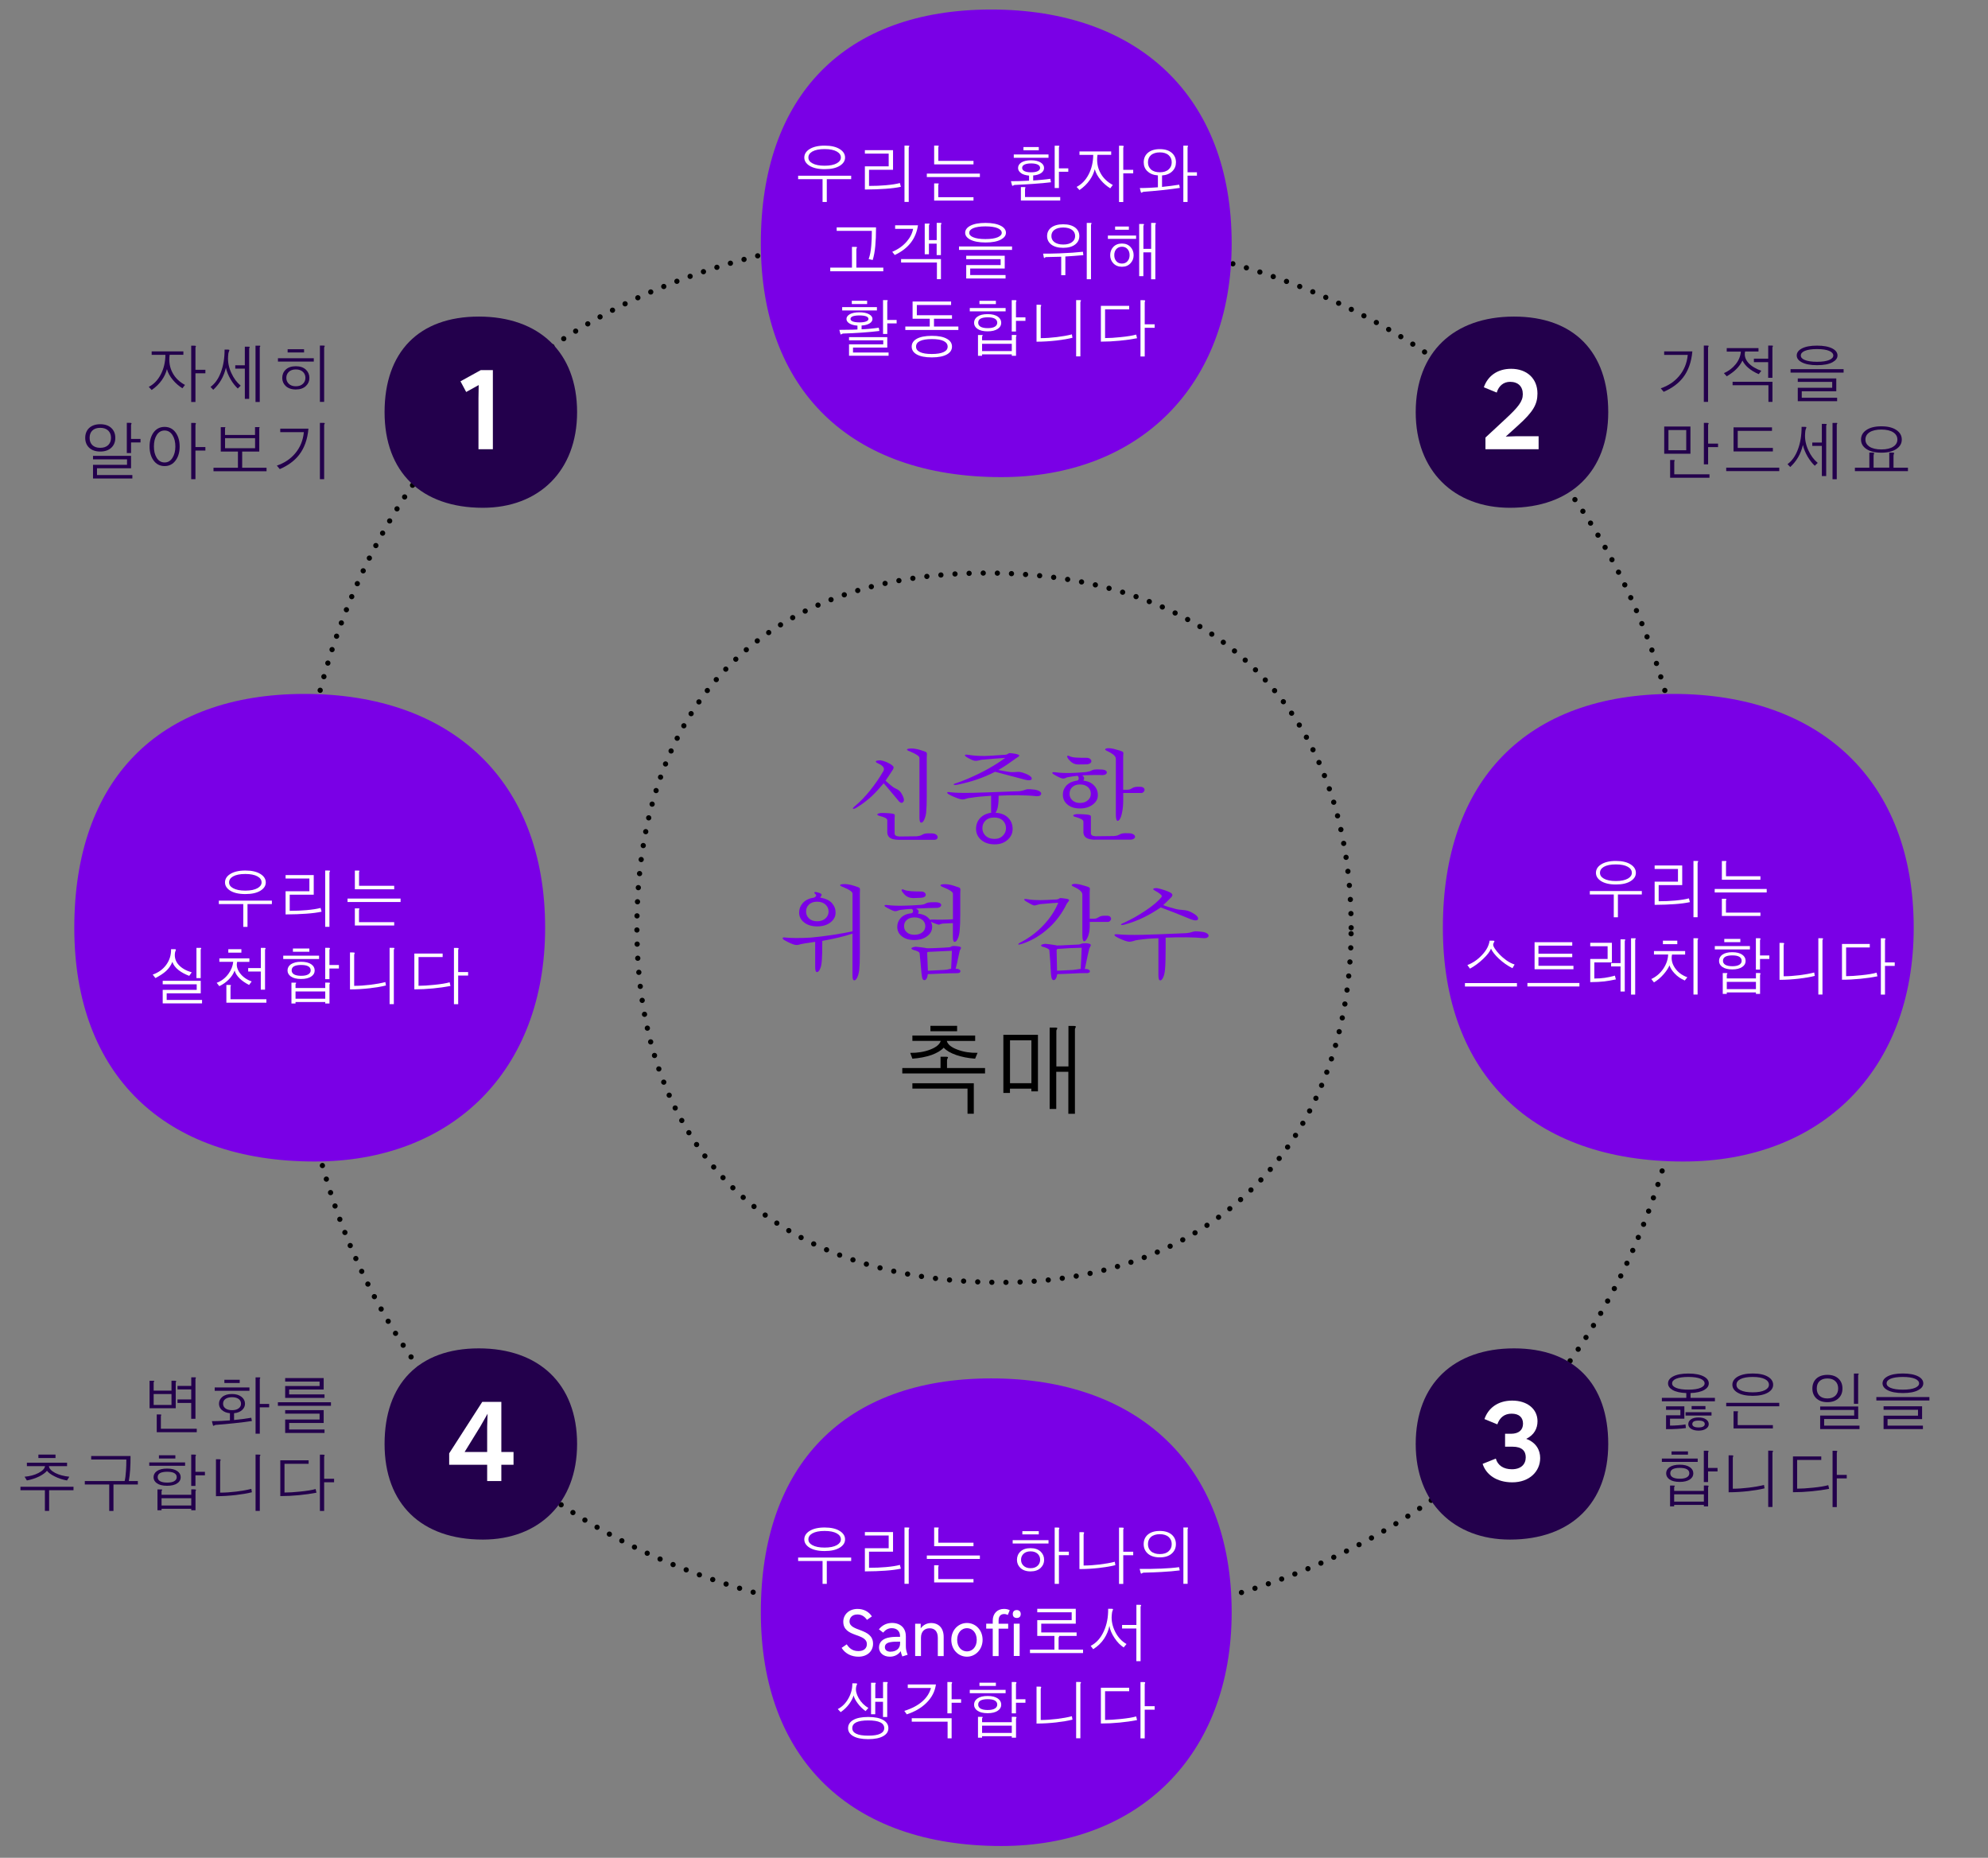 <?xml version="1.0" encoding="UTF-8"?>
<svg id="Calque_7" data-name="Calque 7" xmlns="http://www.w3.org/2000/svg" viewBox="0 0 380 355.03">
  <rect x="0" y="0" width="380" height="355.03" fill="#808080" stroke="none"/>
  <defs>
    <style>
      .cls-1 {
        fill: #fff;
      }

      .cls-2, .cls-3 {
        fill: #7a00e6;
      }

      .cls-4, .cls-3 {
        fill-rule: evenodd;
      }

      .cls-4, .cls-5 {
        fill: #23004c;
      }

      .cls-6 {
        stroke-dasharray: 0 0 0 2.7;
      }

      .cls-6, .cls-7 {
        fill: none;
        stroke: #000;
        stroke-linecap: round;
        stroke-linejoin: round;
      }

      .cls-7 {
        stroke-dasharray: 0 0 0 2.7;
      }
    </style>
  </defs>
  <path class="cls-6" d="m258.27,177.29c0-42.61-27.11-67.78-69.72-67.78s-66.81,25.17-66.81,67.78,26.14,67.78,69.72,67.78c39.7,0,66.81-26.15,66.81-67.78Z"/>
  <g>
    <path class="cls-2" d="m172.62,153.31c-.25.2-.51.14-.79-.17l-.67-.81c-.48-.57-.83-1-1.07-1.27-.39-.47-.78-.93-1.18-1.37-.8.96-1.56,1.78-2.27,2.46-.89.81-1.84,1.54-2.87,2.17-.39.23-.62.3-.71.23-.09-.09.06-.27.43-.56.95-.8,1.88-1.76,2.79-2.89.92-1.14,1.79-2.39,2.59-3.77.15-.29.12-.56-.09-.81-.19-.23-.51-.44-.96-.64-.38-.17-.49-.32-.36-.43.12-.1.41-.15.84-.15.38.06.75.17,1.12.32.32.14.61.29.86.45.29.19.46.35.51.49.05.13.01.29-.11.51-.19.3-.41.64-.66,1.01s-.5.74-.75,1.11l.09.09c.25.23.44.39.56.49.21.19.44.38.69.56.12.1.26.19.39.26.08.04.19.09.34.17.29.14.5.28.64.43.23.23.45.59.67,1.11.2.48.18.81-.06,1.01Zm-.86,7.18c-.7-.01-1.22-.12-1.56-.32-.36-.21-.56-.56-.6-1.05v-2.38c-.02-.17-.16-.33-.39-.45-.21-.11-.57-.24-1.09-.37-.3-.09-.44-.18-.43-.28.01-.11.25-.21.71-.28.41,0,.84.01,1.29.04.36.02.66.06.9.09.23.04.37.11.43.21.02.06.02.19,0,.39l-.02.32v2.83c0,.2.07.35.22.45.14.09.37.14.69.17l3.26-.04c.3-.03.54-.07.73-.13.11-.03.24-.08.38-.17.19-.11.38-.18.56-.21.29-.06.73-.07,1.33-.04.31.01.56.08.75.21.17.11.27.25.3.41.04.15,0,.28-.09.39-.1.12-.24.19-.41.21h-6.97Zm5.29-5.34c-.06.55-.18,1.01-.34,1.39-.18.44-.38.66-.6.67-.24.03-.36-.29-.36-.94v-11.45c-.03-.17-.18-.36-.47-.54-.27-.19-.71-.41-1.29-.66-.44-.15-.64-.28-.62-.39.04-.12.34-.19.92-.19.3,0,.67.05,1.12.15.31.08.71.19,1.18.36.3.09.48.19.54.3.05.09.06.24.04.45l-.02.45v7.33c0,1.4-.04,2.42-.11,3.07Z"/>
    <path class="cls-2" d="m189.45,154.99v-2.92c-.75.05-1.46.11-2.12.17-.64.06-1.23.14-1.78.23-.19.01-.36.04-.52.07-.1.03-.23.06-.38.11-.33.11-.62.15-.88.11-.39-.06-1.02-.29-1.91-.69-.44-.2-.7-.37-.79-.52-.1-.19.15-.23.75-.13.94.1,2.3.13,4.09.09,1.21-.02,3.72-.11,7.52-.26l1.33-.04c.24-.02.45-.06.64-.11.11-.02.24-.06.39-.11.25-.1.46-.16.64-.17.3-.02.74,0,1.31.08.42.06.75.17.97.32.2.13.31.27.32.43,0,.15-.08.28-.24.38-.16.1-.38.14-.64.13-1-.11-2.16-.17-3.47-.19-1.25-.01-2.51.02-3.79.09,0,.86-.04,1.52-.13,1.99-.07.45-.21.85-.41,1.2l-.06.08c1.04.04,1.86.37,2.46.99.54.56.81,1.26.81,2.08s-.29,1.46-.88,2.02c-.64.62-1.48.94-2.53.94-1.14,0-2.04-.31-2.7-.94-.59-.55-.88-1.22-.88-2.02s.24-1.44.71-1.99c.54-.6,1.27-.96,2.19-1.09l-.02-.32Zm7.55-6.6c.17.17.24.33.21.47-.03.12-.15.21-.38.24-.23.04-.52,0-.88-.09l-5.74-1.52c-1.17.6-2.36,1.1-3.56,1.5-1.02.35-2.21.67-3.56.96-.51.09-.78.08-.79-.02-.02-.1.15-.19.52-.28,1.4-.47,2.89-1.11,4.48-1.89,1.88-.94,3.49-1.91,4.84-2.92l-2.4.17-1.95.17c-.12,0-.25.02-.38.06-.06.01-.16.04-.28.07-.31.09-.58.11-.81.08-.35-.06-.84-.28-1.48-.66-.31-.2-.44-.34-.39-.43.05-.1.29-.11.71-.04.91.15,1.94.22,3.09.21.7-.01,1.77-.08,3.22-.19l.64-.04c.16-.01.29-.04.38-.08.06-.02.12-.06.17-.09.08-.06.15-.11.23-.13.14-.02.37-.01.69.04.81.1,1.23.24,1.26.41,0,.1-.18.25-.52.45l-.19.13c-.71.51-1.28.91-1.71,1.2-.49.33-1.02.65-1.59.98.35.07.75.15,1.2.22.42.08.77.13,1.05.17.2.02.39.03.58.02.11,0,.26,0,.45-.02.33-.04.59-.04.79-.02.35.05.77.18,1.27.38.36.15.64.32.83.51Zm-5.27,11.27c.38-.38.56-.84.56-1.39s-.19-1.04-.56-1.42c-.41-.41-.97-.62-1.67-.62-.74,0-1.31.21-1.72.62-.38.39-.56.86-.56,1.42s.19,1.01.56,1.39c.44.44,1.02.66,1.74.66s1.24-.22,1.65-.66Z"/>
    <path class="cls-2" d="m209.4,148.1c-.35.01-.91.02-1.67.04l-.86.04c.24.18.36.36.36.54.01.11-.03.27-.13.47.87.09,1.56.4,2.04.94.48.49.71,1.09.71,1.82s-.32,1.32-.96,1.8c-.65.5-1.47.75-2.47.75s-1.78-.25-2.38-.75c-.59-.49-.88-1.12-.88-1.89,0-.61.19-1.16.58-1.63.49-.57,1.19-.92,2.12-1.05.17-.02.28-.13.32-.32.04-.19-.02-.39-.19-.6-.28.02-.59.06-.94.11-.35.05-.65.1-.9.15-.09.01-.17.03-.26.06-.05.03-.11.06-.19.09-.23.11-.44.14-.66.09-.31-.06-.82-.3-1.52-.71-.28-.16-.4-.29-.38-.39.04-.1.26-.12.66-.07.85.11,1.79.16,2.83.13.69-.01,1.67-.07,2.94-.17.26-.04.47-.08.64-.13.1-.02.21-.07.34-.13.19-.1.37-.17.54-.21.31-.05.8-.06,1.46-.02.34.01.6.07.79.19.16.11.24.24.23.37,0,.14-.08.26-.24.36-.16.1-.37.15-.62.15-.31-.02-.75-.03-1.31-.02Zm-3.3-2.01c-.41,0-.77-.1-1.09-.3-.29-.17-.57-.45-.86-.82-.15-.24-.2-.4-.15-.49.05-.1.24-.07.56.08.25.11.66.19,1.24.22.45.03,1.09.04,1.91.04.26,0,.47.06.64.19.16.12.25.27.26.43.01.16-.06.3-.21.41-.16.12-.39.2-.69.22l-1.61.02Zm1.89,6.8c.35-.33.52-.72.52-1.2s-.17-.9-.52-1.24c-.39-.36-.91-.54-1.56-.54s-1.12.18-1.5.54c-.33.34-.49.75-.49,1.24s.16.87.49,1.2c.37.37.87.56,1.5.56s1.17-.19,1.56-.56Zm1.27,7.59c-.71-.03-1.24-.14-1.57-.34-.38-.23-.57-.57-.6-1.03v-2.14c-.04-.16-.17-.31-.39-.43-.17-.1-.5-.23-.97-.38-.38-.08-.57-.17-.58-.3-.01-.14.23-.23.73-.28.41,0,.84.01,1.29.04.39.02.69.06.9.09.23.05.37.12.43.22.04.06.04.19.02.39v2.87c0,.2.07.35.21.45.12.09.35.14.67.17l3.47-.04c.29-.02.52-.06.71-.11.11-.04.24-.09.38-.17.2-.11.39-.18.56-.21.3-.06.75-.07,1.35-.04.34.01.61.09.81.23.17.11.27.25.28.41.01.15-.06.28-.22.39-.16.12-.38.19-.64.19h-6.82Zm5.44-8.94v1.39c0,.8-.06,1.53-.19,2.19-.12.69-.29,1.18-.49,1.48-.19.24-.34.32-.47.24-.17-.11-.26-.52-.26-1.22v-10.61c0-.29-.19-.57-.56-.86-.27-.21-.67-.44-1.18-.67-.3-.14-.38-.26-.23-.37.12-.09.31-.13.56-.13.22,0,.53.04.92.11.21.05.55.14,1.01.28l.3.09c.31.09.51.19.58.3.05.09.06.24.02.45l-.02.43v6.28h.75c.23,0,.41-.02.56-.08.1-.04.21-.09.34-.17.19-.12.36-.21.51-.24.27-.07.66-.1,1.16-.07.26.01.46.08.6.21.11.1.17.23.17.39-.01.15-.08.28-.19.39-.11.12-.24.19-.39.19h-3.51Z"/>
    <path class="cls-2" d="m164.25,185.28c-.06.55-.18,1.02-.34,1.41-.18.42-.38.64-.6.66-.24.02-.36-.29-.36-.96v-7.97c-.78.26-1.66.51-2.66.75-.86.2-1.9.41-3.11.64,0,1.81-.03,3.07-.09,3.77-.05.64-.15,1.14-.3,1.5-.18.44-.38.67-.6.69-.25.02-.37-.29-.37-.96v-4.82l-1.91.28-.39.08c-.11.01-.23.03-.34.06-.06.01-.15.04-.26.07-.35.11-.67.14-.96.08-.45-.09-1.13-.39-2.04-.9-.28-.2-.38-.34-.3-.43.06-.09.25-.11.56-.06.41.05,1.07.08,1.97.09.91,0,1.85-.02,2.81-.08,1.25-.11,2.67-.29,4.25-.52,1.6-.25,2.85-.48,3.75-.69v-7.24c-.03-.17-.18-.36-.47-.54-.27-.19-.71-.41-1.29-.66-.44-.15-.64-.28-.62-.39.04-.12.34-.19.92-.19.3,0,.67.05,1.12.15.31.08.71.19,1.18.36.3.09.48.19.54.3.05.09.06.24.04.45l-.02.45v11.57c0,1.4-.04,2.42-.11,3.06Zm-5.19-12.63c.44.48.66,1.06.66,1.76,0,.74-.33,1.36-.97,1.86-.66.51-1.51.77-2.55.77s-1.89-.26-2.53-.79c-.61-.49-.92-1.1-.92-1.84,0-.67.21-1.26.64-1.76.49-.59,1.19-.95,2.1-1.09.2-.04.35-.13.45-.28.09-.14.08-.26-.04-.37-.2-.17-.27-.3-.22-.38.06-.09.27-.08.62.02.44.11.69.24.75.39.02.09-.03.22-.15.39l-.11.22c1.01.15,1.77.51,2.29,1.09Zm-1.24,2.83c.38-.35.56-.78.56-1.29s-.19-.94-.56-1.29c-.4-.39-.94-.58-1.63-.58s-1.21.19-1.59.58c-.35.35-.52.78-.52,1.29s.17.94.52,1.29c.39.39.92.58,1.59.58s1.23-.19,1.63-.58Z"/>
    <path class="cls-2" d="m183.44,177.8c-.06.66-.18,1.17-.34,1.52-.18.44-.38.66-.6.67-.24.03-.36-.29-.36-.94v-2.64l-1.93.09c-.11.01-.21.03-.3.06-.05.02-.11.05-.19.07-.12.06-.25.08-.38.06-.17-.04-.54-.17-1.09-.39l-.3-.19c.06.15.12.31.17.49.04.16.06.33.06.51,0,.74-.32,1.34-.96,1.8-.64.49-1.46.73-2.47.73s-1.76-.24-2.36-.71c-.59-.46-.88-1.06-.88-1.8,0-.62.2-1.17.6-1.63.48-.55,1.16-.87,2.04-.96.19-.02.31-.12.36-.28.05-.18,0-.36-.17-.56-.31,0-.67.02-1.09.06-.48.04-.81.08-1.01.11-.14.01-.26.04-.38.08-.07.03-.16.06-.26.09-.26.1-.49.12-.67.07-.27-.06-.77-.29-1.48-.69-.27-.15-.4-.27-.38-.38.04-.1.26-.12.67-.07.8.1,1.8.14,3,.11.84-.01,1.9-.06,3.19-.15.27-.02.49-.06.66-.11.1-.02.21-.08.34-.15.16-.09.33-.15.51-.19.3-.05.76-.07,1.37-.06.36,0,.64.06.84.17.17.1.26.22.26.36,0,.15-.08.28-.23.38-.16.11-.37.17-.62.17-.44,0-1.01.01-1.72.04-.59.01-1.33.04-2.23.09.29.18.45.34.49.51.02.11-.02.26-.13.45.54.06,1.01.2,1.42.41.36.21.66.48.9.81.05-.04.12-.06.23-.08.11-.01.26-.01.45,0,.52.03,1.09.03,1.69.02.49,0,1.15-.02,1.99-.07v-4.93c-.03-.16-.18-.34-.47-.52-.29-.2-.72-.41-1.29-.64-.44-.16-.64-.31-.62-.43.04-.12.34-.19.92-.19.3,0,.67.05,1.12.15.34.09.73.21,1.18.38.3.07.48.17.54.28.05.09.06.24.04.45l-.02.45v3.99c0,1.4-.04,2.45-.11,3.15Zm-8.98-6.19c-.41,0-.78-.1-1.11-.3-.29-.17-.57-.46-.86-.86-.15-.2-.19-.34-.13-.43.05-.1.23-.08.54.06.25.1.66.18,1.24.23.45.04,1.09.06,1.93.06.25,0,.46.06.64.19.15.11.23.25.24.41.01.15-.05.28-.19.39-.16.12-.39.19-.69.21l-1.61.06Zm1.89,6.52c.35-.3.52-.68.52-1.14s-.18-.86-.52-1.16c-.39-.34-.91-.51-1.57-.51-.62,0-1.12.17-1.48.51-.33.3-.49.69-.49,1.16s.16.84.49,1.14c.35.34.84.51,1.48.51s1.19-.17,1.57-.51Zm6.64,5.72c-.1.4-.21.82-.32,1.27.27,0,.5.05.67.15.15.09.23.19.24.3.01.12-.04.22-.15.3-.14.09-.33.12-.56.11-.33-.01-.78,0-1.37.02-.35.01-.9.03-1.65.06-.64.02-1.1.04-1.39.06-.48.02-.84.04-1.11.04-.08.69-.27,1.07-.58,1.14-.33.07-.52-.24-.58-.96l-.06-.45c-.06-.71-.11-1.28-.15-1.71-.07-.77-.14-1.41-.19-1.89l-.02-.13c-.01-.12-.14-.24-.39-.36-.16-.07-.39-.16-.69-.24-.3-.09-.46-.19-.47-.3-.01-.14.24-.25.77-.34.29.02.63.06,1.03.11.4.05.81.11,1.22.19.51,0,1.18-.02,2.01-.06.92-.04,1.67-.08,2.23-.13.07-.01.14-.02.19-.04.02-.01.06-.04.11-.07.08-.06.16-.1.26-.11.16-.04.41-.04.75,0,.51.04.81.12.88.24.05.08.01.22-.11.43-.04.06-.07.11-.09.13-.02.06-.04.12-.04.17-.16.77-.31,1.46-.45,2.06Zm-5.59-1.95l-.08.04s-.06.04-.07.06c-.01.04-.02.09-.02.17l.13,3.34,3.02-.15c.25-.01.46-.03.62-.06.11-.03.24-.06.39-.09l.41-.08c.02-.52.06-1.1.09-1.72.04-.76.06-1.33.06-1.71l-4.56.21Z"/>
    <path class="cls-2" d="m200.52,177.29c-1.49,1.39-3.16,2.4-5.02,3.04-.54.18-.82.23-.86.15-.05-.09.18-.26.69-.52,1.54-.82,2.91-1.87,4.12-3.15,1.26-1.34,2.21-2.77,2.83-4.29l-1.07.06-2.21.19c-.19.01-.36.04-.51.09-.09.01-.2.04-.34.09-.23.09-.42.11-.58.06-.21-.05-.61-.25-1.18-.6-.44-.24-.64-.41-.62-.52s.29-.12.81-.02c.55.1,1.31.15,2.29.15.76-.01,1.81-.06,3.13-.13.12-.02.23-.05.3-.08.05-.01.1-.04.15-.09.06-.05.14-.08.23-.09.15-.01.42.01.81.08.52.05.81.14.86.28.04.07-.04.22-.23.43l-.21.28c-.85,1.76-1.98,3.3-3.39,4.61Zm7.35,5.49l-.51,2.4c.29-.02.52.01.69.11.16.07.26.17.28.3.01.12-.04.22-.17.28-.14.09-.33.12-.56.09-.31,0-.74,0-1.29.02-.34.01-.86.04-1.56.08-.7.02-1.2.04-1.5.06-.51.02-.9.04-1.16.04-.1.69-.31,1.07-.62,1.14-.31.06-.5-.26-.56-.98l-.04-.51c-.05-.81-.09-1.47-.11-1.97-.06-.9-.12-1.61-.17-2.12l-.02-.15c-.02-.11-.16-.22-.41-.34-.19-.1-.42-.19-.69-.26-.3-.06-.46-.16-.47-.28-.01-.14.24-.24.77-.32.24.01.54.04.9.09.23.04.59.09,1.11.17l.24.06c.42,0,1.09-.02,2.01-.08.71-.04,1.45-.07,2.21-.11.11-.02.21-.05.28-.07.05-.01.1-.03.15-.06.06-.04.14-.06.23-.07.14-.02.37-.04.69-.04.52.03.83.12.9.28.04.09-.01.25-.15.49l-.13.26-.34,1.48Zm-3.28-1.59c-.91.05-1.71.1-2.4.15l-.09.04c-.05.03-.08.05-.09.08-.03.04-.04.09-.04.17l.08,3.88,3.07-.15c.24-.03.44-.05.6-.08.11-.01.24-.03.38-.06l.47-.07c.04-.65.08-1.32.11-2.02.05-.96.08-1.63.08-2.01-.6.01-1.32.04-2.16.07Zm3.71-5v.79c0,.55-.06,1.06-.19,1.52-.11.44-.27.81-.49,1.12-.19.24-.34.32-.47.24-.17-.1-.26-.51-.26-1.22v-7.7c0-.29-.19-.57-.56-.86-.27-.21-.67-.44-1.18-.67-.3-.14-.38-.26-.23-.37.12-.09.31-.13.56-.13.22,0,.53.04.92.11.21.05.55.14,1.01.28l.3.09c.31.09.51.19.58.3.05.09.06.24.02.45l-.02.43v5h.75c.23,0,.41-.02.56-.08.1-.04.21-.09.34-.17.19-.12.36-.21.51-.24.27-.08.66-.1,1.16-.08.26,0,.46.06.6.19.11.11.17.25.17.41-.01.15-.08.28-.19.39-.11.12-.24.19-.39.19h-3.51Z"/>
    <path class="cls-2" d="m226.67,179.13c-1.29-.02-2.57,0-3.86.06v1.8c0,1.99-.04,3.37-.11,4.14-.05.65-.16,1.17-.32,1.56-.18.42-.37.65-.58.67-.25.01-.37-.31-.37-.96v-7.1c-.69.01-1.38.05-2.08.11-.59.05-1.19.12-1.8.21-.19.03-.36.06-.52.09-.1.03-.23.07-.39.13-.36.11-.67.15-.94.11-.4-.05-1.01-.27-1.84-.66-.45-.21-.72-.39-.81-.54-.1-.19.16-.25.77-.19,1.02.1,2.51.13,4.46.09,1.56-.04,4.39-.14,8.47-.32.24-.02.45-.06.64-.09.11-.02.24-.06.39-.11.25-.08.46-.12.64-.15.3-.01.74.02,1.31.09.42.05.75.15.97.3.2.12.31.27.32.43,0,.15-.08.27-.24.36-.16.1-.38.14-.64.13-1.02-.1-2.18-.16-3.47-.17Zm2.23-3.92c.11.17.14.32.09.45-.05.14-.18.21-.39.23-.24.01-.54-.05-.92-.19-.95-.4-1.99-.82-3.11-1.26-.89-.35-1.79-.69-2.7-1.03-1.06.73-2.09,1.33-3.07,1.82-1.2.6-2.47,1.09-3.82,1.46-.46.11-.7.12-.71.02-.01-.09.17-.21.56-.36,1.41-.65,2.79-1.42,4.12-2.32,1.46-.97,2.5-1.86,3.11-2.66.06-.14-.04-.32-.32-.54-.22-.19-.54-.39-.94-.6-.26-.14-.38-.25-.36-.34.01-.11.25-.17.71-.17.41.08.88.2,1.41.38.47.16.86.32,1.14.47.21.12.34.24.38.36.05.12,0,.29-.17.51-.18.19-.41.42-.71.71-.27.26-.56.54-.86.83.34.12.67.24.99.34.36.1.8.22,1.31.36.25.08.5.12.75.15.15.03.35.04.6.06.41.03.74.08.99.15.4.11.87.34,1.41.69.24.15.41.32.51.51Z"/>
  </g>
  <g>
    <path d="m179.78,204.11v-2.16h.99c.24,0,.38.02.43.07.02.03,0,.1-.06.23-.04.06-.06.11-.08.15-.02.08-.04.14-.04.21v1.5h7.27v1.03h-15.82v-1.03h7.29Zm6.62-6.21v1.03h-5.42c.17.67.86,1.23,2.06,1.67,1.15.43,2.42.63,3.82.6l-.47,1.12c-1.35-.1-2.56-.34-3.64-.71-1.07-.38-1.86-.84-2.36-1.39-.51.55-1.29,1.01-2.32,1.39-1.08.37-2.3.61-3.67.71l-.41-1.11c1.4.01,2.66-.19,3.79-.62,1.15-.44,1.83-.99,2.04-1.67h-5.42v-1.03h12Zm-.26,9.11v5.83h-1.2v-4.8h-10.54v-1.03h11.73Zm-3.19-10.97v1.03h-5.1v-1.03h5.1Z"/>
    <path d="m198.4,197.76v10.8h-1.26v-.51h-4.09v.82h-1.26v-11.12h6.6Zm-5.34,1.05v8.19h4.09v-8.19h-4.09Zm8.64-2.44c.23,0,.36.03.39.08.02.04,0,.12-.06.24-.04.07-.07.13-.09.17-.01.06-.02.12-.02.19v6.75h2.31v-7.74h.99c.24,0,.38.03.41.09.02.05,0,.14-.06.26-.04.07-.06.13-.08.17-.01.05-.02.11-.02.17v16.1h-1.26v-8.02h-2.31v7.1h-1.26v-15.56h1.03Z"/>
  </g>
  <path class="cls-7" d="m324.25,177.29c0-83.79-53.31-133.29-137.11-133.29S55.75,93.5,55.75,177.29s51.41,133.29,137.1,133.29c78.08,0,131.39-51.42,131.39-133.29Z"/>
  <g>
    <g>
      <path class="cls-3" d="m104.2,177.29c0-28.09-17.87-44.68-45.96-44.68s-44.04,16.59-44.04,44.68,17.23,44.68,45.96,44.68c26.17,0,44.04-17.24,44.04-44.68Z"/>
      <g>
        <path class="cls-1" d="m51.97,172.11v.66h-4.66v4.36h-.81v-4.36h-4.67v-.66h10.14Zm-2.13-5.05c.64.42.96.94.96,1.57s-.32,1.13-.96,1.55c-.71.46-1.69.68-2.94.68s-2.24-.23-2.94-.68c-.63-.42-.95-.93-.95-1.55s.32-1.16.95-1.57c.7-.46,1.69-.7,2.94-.7s2.23.23,2.94.7Zm-5.3.43c-.5.29-.75.67-.75,1.14s.25.82.75,1.1c.55.31,1.34.47,2.35.47s1.79-.16,2.34-.47c.51-.29.77-.66.77-1.1,0-.47-.26-.85-.77-1.14-.55-.31-1.33-.47-2.34-.47s-1.8.16-2.35.47Z"/>
        <path class="cls-1" d="m59.97,167.23v3.75h-4.59v3.08c1.17,0,2.24-.04,3.21-.13,1.13-.1,2.03-.24,2.69-.42l.19.72c-.8.17-1.78.3-2.94.38-1.09.08-2.4.13-3.94.14v-4.43h4.55v-2.43h-4.55v-.66h5.38Zm3.12-.82s.01.06-.04.14c-.02.05-.04.08-.06.11-.02.05-.02.1-.02.14v10.32h-.81v-10.76h.56c.21,0,.33.02.36.05Z"/>
        <path class="cls-1" d="m76.57,171.72v.66h-10.14v-.66h10.14Zm-7.87-5.31s.02.07-.02.13c-.02.04-.03.07-.04.1,0,.03-.01.07-.01.11v2.53h6.72v.67h-7.52v-3.58h.6c.16,0,.25.01.28.04Zm0,7.22s0,.07-.02.13c-.02.04-.03.07-.04.08-.02.04-.02.08-.02.11v2.28h6.73v.64h-7.52v-3.28h.59c.16,0,.26.01.29.04Z"/>
        <path class="cls-1" d="m33.4,181.4c.14,0,.21.02.23.07,0,.04-.02.12-.07.24-.03.08-.06.14-.07.18-.02.08-.04.16-.05.24-.11.86.13,1.63.73,2.28.57.62,1.39,1.09,2.48,1.41l-.48.67c-.8-.3-1.47-.66-2.01-1.08-.62-.48-1.02-1.01-1.21-1.59-.27.67-.67,1.25-1.2,1.74-.49.45-1.17.9-2.04,1.35l-.52-.66c1.08-.38,1.94-.99,2.57-1.85.65-.88.96-1.88.94-3h.71Zm4.97,6.04v2.39h-6.51v1.26h6.76v.66h-7.52v-2.58h6.5v-1.07h-6.5v-.66h7.27Zm-.17-6.31c.15,0,.24.02.26.05.02.02,0,.08-.04.16-.02.03-.04.06-.05.07,0,.03-.01.06-.01.1v5.41h-.81v-5.78h.64Z"/>
        <path class="cls-1" d="m47.67,183.16v.66h-2.34c-.18.7,0,1.41.53,2.14.54.73,1.29,1.26,2.25,1.6l-.5.67c-.73-.38-1.33-.79-1.79-1.23-.5-.49-.83-1-.97-1.53-.22.6-.58,1.16-1.08,1.67-.52.54-1.14.98-1.85,1.32l-.5-.64c.9-.33,1.65-.9,2.25-1.72.53-.73.83-1.49.91-2.29h-2.65v-.66h5.77Zm-3.52,5.12s0,.06-.04.13c-.02.03-.03.06-.04.08,0,.03-.01.06-.01.1v2.37h6.86v.66h-7.65v-3.39h.59c.16,0,.26.02.29.05Zm1.99-6.88v.66h-2.5v-.66h2.5Zm3.72,3.58v-3.84h.66c.14,0,.22.02.24.06.02.02,0,.08-.04.16-.02.04-.04.07-.05.1,0,.04-.01.08-.01.11v7.56h-.81v-3.47h-2.41v-.66h2.41Z"/>
        <path class="cls-1" d="m60.99,182.63v.64h-6.85v-.64h6.85Zm-1.49,1.65c.43.3.65.69.65,1.18s-.22.86-.65,1.15c-.46.32-1.11.48-1.95.48s-1.49-.16-1.95-.48c-.42-.3-.64-.68-.64-1.15s.21-.88.64-1.18c.46-.32,1.1-.48,1.95-.48s1.48.16,1.95.48Zm-2.88,3.54s0,.07-.05.13c-.03.04-.05.07-.06.08-.02.04-.02.08-.02.11v.67h5.68v-1.03h.53c.2,0,.32.02.36.06.02.02.02.08-.02.16-.02.04-.04.07-.05.1,0,.03-.01.07-.01.11v3.56h-.81v-.28h-5.68v.28h-.78v-3.98h.61c.18,0,.28.01.3.04Zm-.43-3.15c-.3.18-.44.43-.44.77s.15.58.44.76c.3.18.76.28,1.37.28s1.06-.09,1.37-.28c.3-.18.46-.43.46-.76s-.15-.59-.46-.77c-.31-.18-.77-.26-1.37-.26s-1.06.09-1.37.26Zm2.94-3.41v.62h-3.14v-.62h3.14Zm-2.64,9.6h5.68v-1.39h-5.68v1.39Zm6.28-9.73c.17,0,.26.02.29.07.02.03,0,.09-.04.18l-.05.13v2.91h1.81v.67h-1.81v2.03h-.81v-5.99h.6Z"/>
        <path class="cls-1" d="m67.78,182.06s.03.08-.01.18c-.02.06-.04.1-.05.12-.02.06-.02.11-.02.16v5.88c.97,0,1.99-.07,3.06-.2,1.08-.13,2.05-.3,2.9-.52l.11.65c-.87.22-1.9.39-3.1.53-1.26.14-2.52.22-3.77.22v-7.06h.52c.21,0,.33.02.37.06Zm7.62-.88s.01.06-.04.14c-.02.05-.04.08-.06.11-.02.05-.02.1-.02.14v10.32h-.81v-10.76h.56c.21,0,.33.02.36.05Z"/>
        <path class="cls-1" d="m84.61,182.23v.67h-4.61v5.49c.85,0,1.83-.06,2.96-.18,1.31-.13,2.3-.29,2.99-.49l.16.7c-1.03.2-2.14.36-3.32.47-1.2.12-2.4.18-3.59.18v-6.84h5.42Zm3.05-1.03s.02.08-.02.17c-.02.04-.04.08-.05.11,0,.04-.01.08-.01.12v4.16h1.9v.67h-1.9v5.48h-.81v-10.76h.5c.22,0,.34.02.38.06Z"/>
      </g>
    </g>
    <g>
      <path class="cls-3" d="m365.8,177.29c0-28.09-17.87-44.68-45.96-44.68s-44.04,16.59-44.04,44.68,17.23,44.68,45.96,44.68c26.17,0,44.04-17.24,44.04-44.68Z"/>
      <g>
        <path class="cls-1" d="m313.83,170.28v.66h-4.57v4.36h-.79v-4.36h-4.58v-.66h9.94Zm-2.08-5.05c.63.42.94.94.94,1.57s-.31,1.13-.94,1.55c-.7.46-1.66.68-2.88.68s-2.19-.23-2.88-.68c-.62-.42-.93-.93-.93-1.55s.31-1.16.93-1.57c.69-.46,1.65-.7,2.88-.7s2.19.23,2.88.7Zm-5.19.43c-.49.29-.73.67-.73,1.14s.24.82.73,1.1c.54.31,1.31.47,2.31.47s1.75-.16,2.3-.47c.5-.29.75-.66.75-1.1,0-.47-.25-.85-.75-1.14-.54-.31-1.31-.47-2.3-.47s-1.77.16-2.31.47Z"/>
        <path class="cls-1" d="m321.55,165.4v3.75h-4.5v3.08c1.15,0,2.19-.04,3.14-.13,1.11-.1,1.99-.24,2.64-.42l.19.72c-.78.17-1.75.3-2.88.38-1.07.08-2.35.13-3.86.14v-4.43h4.46v-2.43h-4.46v-.66h5.27Zm3.06-.82s.01.06-.04.14c-.02.05-.04.08-.06.11-.02.05-.02.1-.02.14v10.32h-.79v-10.76h.55c.2,0,.32.02.35.05Z"/>
        <path class="cls-1" d="m337.7,169.89v.66h-9.94v-.66h9.94Zm-7.71-5.31s.02.07-.02.13c-.02.04-.03.07-.04.1,0,.03-.01.07-.01.11v2.53h6.58v.67h-7.37v-3.58h.59c.16,0,.25.01.27.04Zm0,7.22s0,.07-.02.13c-.02.04-.03.07-.04.08-.02.04-.02.08-.02.11v2.28h6.59v.64h-7.37v-3.28h.58c.16,0,.25.01.28.04Z"/>
        <path class="cls-1" d="m289.96,187.87v.66h-9.94v-.66h9.94Zm-9.48-3.44c1.04-.4,1.97-1.03,2.78-1.9.86-.9,1.35-1.83,1.47-2.76h.65c.17,0,.25.02.27.06.02.03,0,.1-.07.22-.05.08-.08.14-.09.19-.04.08-.06.16-.07.24-.03.15.06.4.28.76.23.36.53.74.91,1.13.42.44.87.82,1.33,1.15.53.38,1.06.64,1.57.8l-.41.71c-.94-.48-1.81-1.09-2.6-1.83-.74-.69-1.24-1.33-1.5-1.91-.21.56-.71,1.21-1.5,1.96-.79.75-1.62,1.37-2.52,1.86l-.49-.68Z"/>
        <path class="cls-1" d="m301.9,187.85v.67h-9.94v-.67h9.94Zm-1.37-7.79v.66h-6.46v1.54h6.46v.66h-6.46v1.65h6.69v.66h-7.43v-5.17h7.21Z"/>
        <path class="cls-1" d="m308.11,180.17v3.75h-3.36v3.08c.73,0,1.39-.04,1.98-.13.6-.08,1.26-.22,1.95-.42l.19.72c-.86.18-1.6.31-2.2.38-.71.08-1.6.13-2.7.14v-4.43h3.32v-2.43h-3.32v-.66h4.13Zm1.65,3.88v-4.54h.58c.18,0,.29.02.33.05.02.02,0,.06-.04.14-.02.04-.03.07-.05.1,0,.04-.01.08-.01.12v9.56h-.81v-4.79h-1.81v-.64h1.81Zm2.64-4.75c.15,0,.24.02.26.05.02.02,0,.08-.04.16-.02.03-.04.06-.05.07,0,.03-.01.06-.01.1v10.39h-.79v-10.76h.62Z"/>
        <path class="cls-1" d="m322.11,181.76v.66h-2.51c-.19.88,0,1.73.54,2.53.55.83,1.35,1.43,2.39,1.81l-.49.62c-.78-.34-1.44-.8-1.98-1.39-.46-.5-.78-1-.94-1.5-.24.54-.61,1.11-1.12,1.69-.56.64-1.17,1.16-1.85,1.56l-.51-.64c.95-.45,1.72-1.11,2.31-1.99.57-.86.88-1.76.91-2.7h-2.71v-.66h5.96Zm-1.5-1.99v.66h-2.75v-.66h2.75Zm4-.42s.01.06-.04.14c-.02.05-.04.08-.06.11-.02.05-.02.1-.02.14v10.32h-.79v-10.76h.55c.2,0,.32.02.35.05Z"/>
        <path class="cls-1" d="m334.49,180.8v.64h-6.71v-.64h6.71Zm-1.46,1.65c.42.3.64.69.64,1.18s-.21.86-.64,1.15c-.46.32-1.09.48-1.91.48s-1.46-.16-1.91-.48c-.42-.3-.62-.68-.62-1.15s.21-.88.62-1.18c.45-.32,1.08-.48,1.91-.48s1.45.16,1.91.48Zm-2.83,3.54s0,.07-.05.13c-.03.04-.05.07-.06.08-.02.04-.02.08-.02.11v.67h5.57v-1.03h.52c.2,0,.31.02.35.06.02.02.02.08-.02.16-.02.04-.04.07-.05.1,0,.03-.01.07-.01.11v3.56h-.79v-.28h-5.57v.28h-.77v-3.98h.6c.17,0,.27.01.29.04Zm-.42-3.15c-.29.18-.44.43-.44.77s.15.58.44.76c.3.18.75.28,1.34.28s1.04-.09,1.34-.28c.3-.18.45-.43.45-.76s-.15-.59-.45-.77c-.31-.18-.75-.26-1.34-.26s-1.04.09-1.34.26Zm2.88-3.41v.62h-3.07v-.62h3.07Zm-2.59,9.6h5.57v-1.39h-5.57v1.39Zm6.16-9.73c.17,0,.26.02.28.07.02.03,0,.09-.04.18l-.05.13v2.91h1.78v.67h-1.78v2.03h-.79v-5.99h.59Z"/>
        <path class="cls-1" d="m341.02,180.23s.03.08-.01.18c-.02.06-.04.1-.05.12-.02.06-.02.11-.02.16v5.88c.95,0,1.95-.07,3-.2,1.06-.13,2.01-.3,2.84-.52l.11.65c-.85.22-1.86.39-3.04.53-1.23.14-2.46.22-3.7.22v-7.06h.51c.2,0,.33.02.37.06Zm7.46-.88s.01.06-.04.14c-.02.05-.04.08-.06.11-.02.05-.02.1-.02.14v10.32h-.79v-10.76h.55c.2,0,.32.02.35.05Z"/>
        <path class="cls-1" d="m357.4,180.39v.67h-4.52v5.49c.83,0,1.8-.06,2.9-.18,1.28-.13,2.26-.29,2.93-.49l.15.7c-1.01.2-2.1.36-3.25.47-1.18.12-2.35.18-3.52.18v-6.84h5.31Zm2.99-1.03s.02.08-.02.17c-.02.04-.04.08-.05.11,0,.04-.01.08-.01.12v4.16h1.86v.67h-1.86v5.48h-.79v-10.76h.49c.21,0,.34.02.38.06Z"/>
      </g>
    </g>
  </g>
  <g>
    <g>
      <path class="cls-3" d="m235.43,46.5c0-28.09-17.87-44.68-45.96-44.68s-44.04,16.59-44.04,44.68,17.23,44.68,45.96,44.68c26.17,0,44.04-17.24,44.04-44.68Z"/>
      <g>
        <path class="cls-1" d="m162.7,33.58v.66h-4.66v4.36h-.81v-4.36h-4.67v-.66h10.14Zm-2.13-5.05c.64.42.96.94.96,1.57s-.32,1.13-.96,1.55c-.71.46-1.69.68-2.94.68s-2.24-.23-2.94-.68c-.63-.42-.95-.93-.95-1.55s.32-1.16.95-1.57c.7-.46,1.69-.7,2.94-.7s2.23.23,2.94.7Zm-5.3.43c-.5.29-.75.67-.75,1.14s.25.82.75,1.1c.55.31,1.34.47,2.35.47s1.79-.16,2.34-.47c.51-.29.77-.66.77-1.1,0-.47-.26-.85-.77-1.14-.55-.31-1.33-.47-2.34-.47s-1.8.16-2.35.47Z"/>
        <path class="cls-1" d="m170.7,28.7v3.75h-4.59v3.08c1.17,0,2.24-.04,3.21-.13,1.13-.1,2.03-.24,2.69-.42l.19.72c-.8.17-1.78.3-2.94.38-1.09.08-2.4.13-3.94.14v-4.43h4.55v-2.43h-4.55v-.66h5.38Zm3.12-.82s.01.06-.04.14c-.02.05-.04.08-.06.11-.02.05-.02.1-.02.14v10.32h-.81v-10.76h.56c.21,0,.33.02.36.05Z"/>
        <path class="cls-1" d="m187.3,33.18v.66h-10.14v-.66h10.14Zm-7.87-5.31s.02.07-.02.13c-.02.04-.03.07-.04.1,0,.03-.01.07-.01.11v2.53h6.72v.67h-7.52v-3.58h.6c.16,0,.25.01.28.04Zm0,7.22s0,.07-.02.13c-.02.04-.03.07-.04.08-.02.04-.02.08-.02.11v2.28h6.73v.64h-7.52v-3.28h.59c.16,0,.26.01.29.04Z"/>
        <path class="cls-1" d="m195.13,33.05c-.35-.26-.53-.57-.53-.95,0-.42.21-.77.62-1.04.45-.29,1.07-.43,1.86-.43s1.39.14,1.85.43c.42.27.64.62.64,1.04,0,.38-.18.69-.53.95-.38.27-.89.43-1.55.48v.96c.45-.02,1-.07,1.65-.13.69-.06,1.23-.13,1.63-.19l.12.66c-.89.11-2.02.22-3.4.31-1,.07-2.16.14-3.47.2-.07,0-.14.01-.2.04-.04.02-.09.04-.14.08-.08.05-.13.06-.16.05-.04-.02-.08-.09-.11-.23l-.17-.65c.47,0,.98,0,1.53-.02.68-.02,1.33-.05,1.93-.08v-.97c-.67-.06-1.2-.22-1.57-.5Zm5.29-3.53v.64h-6.64v-.64h6.64Zm-4.41,6.27s0,.07-.02.13c-.02.04-.03.07-.04.08-.02.04-.02.08-.02.11v1.55h6.73v.66h-7.52v-2.57h.6c.15,0,.24.01.28.04Zm-.2-4.33c-.29.15-.43.36-.43.62s.14.47.43.62c.3.15.73.23,1.29.23s.97-.08,1.27-.23c.3-.15.44-.36.44-.62s-.15-.47-.44-.62c-.3-.15-.73-.23-1.27-.23s-.99.08-1.29.23Zm2.75-3.36v.62h-2.93v-.62h2.93Zm3.64-.26c.16,0,.26.02.29.05.02.02,0,.06-.02.13-.02.04-.04.07-.05.1,0,.03-.01.07-.01.11v3.94h1.79v.65h-1.79v3.11h-.81v-8.08h.6Z"/>
        <path class="cls-1" d="m212.4,28.93v.66h-2.62c-.18,1.3.01,2.47.59,3.51.52.95,1.3,1.69,2.34,2.25l-.49.64c-.67-.42-1.27-.93-1.79-1.55-.59-.7-.98-1.4-1.17-2.11-.18.73-.5,1.42-.96,2.08-.5.72-1.16,1.36-1.96,1.91l-.55-.6c.97-.5,1.73-1.29,2.29-2.37.57-1.08.87-2.33.89-3.75h-2.63v-.66h6.05Zm2.39-1.03s.02.08-.02.17c-.02.04-.04.08-.05.11,0,.04-.01.08-.01.12v4.16h1.9v.67h-1.9v5.48h-.81v-10.76h.5c.22,0,.34.02.38.06Z"/>
        <path class="cls-1" d="m219.28,32.7c-.44-.45-.66-1.01-.66-1.68,0-.73.25-1.33.76-1.79.56-.49,1.33-.73,2.32-.73s1.75.24,2.31.73c.51.46.77,1.06.77,1.79,0,.67-.22,1.23-.67,1.68-.48.49-1.15.77-1.99.83v2.19c.5-.05,1.07-.12,1.72-.2.54-.07,1.06-.15,1.56-.23l.12.62c-.91.14-2.02.28-3.33.42-1.35.14-2.53.25-3.54.32-.07,0-.14.02-.2.05-.04.02-.09.04-.14.07-.08.05-.13.07-.16.06-.04-.02-.08-.09-.11-.23l-.17-.66c.61,0,1.24-.02,1.89-.05.48-.02,1.01-.06,1.57-.1v-2.27c-.87-.06-1.55-.34-2.03-.83Zm.71-3.04c-.38.34-.56.8-.56,1.36s.19,1.01.56,1.35c.41.37.98.55,1.71.55s1.29-.18,1.69-.55c.38-.34.58-.78.58-1.35s-.19-1.01-.58-1.36c-.4-.36-.97-.54-1.69-.54s-1.3.18-1.71.54Zm6.81-1.83c.16,0,.26.02.29.05.02.02,0,.07-.04.14-.02.04-.03.07-.04.1,0,.03-.01.06-.01.1v4.7h1.79v.65h-1.79v5.03h-.81v-10.76h.6Z"/>
        <path class="cls-1" d="m162.85,51.13v-3.95h.64c.18,0,.29.02.31.06.02.02,0,.08-.04.17-.02.04-.04.07-.05.1-.02.03-.02.07-.02.11v3.52h5.15v.7h-10.14v-.7h4.15Zm4.6-7.67c0,1.43-.05,2.61-.14,3.54-.1,1.06-.26,1.95-.5,2.69l-.77-.18c.25-.68.42-1.53.5-2.55.07-.72.11-1.67.11-2.84h-6.72v-.67h7.52Z"/>
        <path class="cls-1" d="m175.47,43.06c-.2,1.31-.67,2.43-1.42,3.38-.73.92-1.73,1.69-3.02,2.29l-.48-.61c1.12-.47,2.04-1.12,2.76-1.95.67-.77,1.07-1.58,1.23-2.44h-3.44v-.67h4.36Zm4.39,6.45v3.84h-.77v-3.18h-6.85v-.66h7.62Zm-2.43-6.79c.14,0,.23.02.25.05.02.02,0,.07-.04.14-.02.04-.04.07-.05.1-.02.04-.02.08-.02.12v2.75h1.48v-3.29h.64c.15,0,.24.02.26.06.02.03,0,.09-.04.17-.02.05-.04.08-.05.11,0,.03-.01.07-.01.11v5.71h-.81v-2.19h-1.48v2.03h-.8v-5.86h.66Z"/>
        <path class="cls-1" d="m193.45,47.1v.66h-10.14v-.66h10.14Zm-2.13-3.94c.64.34.96.79.96,1.32s-.32.95-.96,1.3c-.7.38-1.69.56-2.94.56s-2.25-.19-2.94-.56c-.63-.34-.95-.77-.95-1.3s.32-.98.95-1.32c.7-.38,1.69-.56,2.94-.56s2.24.19,2.94.56Zm.73,5.71v2.45h-6.6v1.24h6.76v.66h-7.52v-2.56h6.58v-1.13h-6.58v-.66h7.35Zm-6.03-5.26c-.5.22-.75.51-.75.88s.25.64.75.85c.54.23,1.33.35,2.35.35s1.8-.12,2.34-.35c.51-.22.77-.5.77-.85s-.26-.66-.77-.88c-.54-.23-1.33-.35-2.34-.35s-1.81.12-2.35.35Z"/>
        <path class="cls-1" d="m207.08,48.76c-.37.04-.94.09-1.72.14-.61.05-1.18.09-1.72.12v3.57h-.79v-3.53l-2.93.07s-.07.01-.11.04c-.02,0-.05.03-.08.07-.06.06-.11.09-.13.08-.04-.02-.07-.1-.1-.26l-.11-.59c.49.02,1.51,0,3.08-.05,1.87-.07,3.38-.18,4.53-.31l.08.65Zm-1.54-5.25c.51.41.77.94.77,1.6s-.26,1.18-.77,1.59c-.55.44-1.32.66-2.31.66s-1.77-.22-2.32-.66c-.5-.41-.76-.94-.76-1.59s.25-1.19.76-1.6c.55-.43,1.33-.65,2.32-.65s1.75.22,2.31.65Zm-4.01.43c-.38.29-.56.68-.56,1.17s.19.86.56,1.15c.41.31.98.47,1.71.47s1.29-.16,1.69-.47c.38-.29.58-.67.58-1.15s-.19-.88-.58-1.17c-.4-.3-.97-.46-1.69-.46s-1.3.15-1.71.46Zm6.87-1.35c.14,0,.22.02.24.06.02.02,0,.08-.04.16-.02.04-.04.07-.05.1,0,.04-.01.08-.01.11v10.34h-.81v-10.76h.66Z"/>
        <path class="cls-1" d="m217.16,45.01v.64h-5.39v-.64h5.39Zm-1.06,2.2c.39.42.59.94.59,1.56s-.2,1.11-.59,1.53c-.42.46-.96.68-1.65.68s-1.24-.23-1.66-.68c-.38-.42-.58-.93-.58-1.53s.19-1.14.58-1.56c.42-.45.97-.67,1.66-.67s1.23.22,1.65.67Zm-2.75.42c-.24.3-.36.67-.36,1.13s.12.82.36,1.12c.27.33.64.49,1.11.49s.82-.16,1.09-.49c.25-.3.37-.67.37-1.12s-.12-.83-.37-1.13c-.27-.32-.64-.48-1.09-.48s-.83.16-1.11.48Zm2.43-4.34v.62h-2.63v-.62h2.63Zm2.64-.49c.14,0,.23.02.25.05.02.02,0,.08-.04.16-.02.05-.04.08-.06.11,0,.04-.01.08-.01.12v4.32h1.48v-4.96h.64c.15,0,.24.02.26.06.02.03,0,.09-.04.17-.02.05-.04.08-.05.11,0,.03-.01.07-.01.11v10.32h-.81v-5.14h-1.48v4.55h-.8v-9.97h.66Z"/>
        <path class="cls-1" d="m162.33,61.79c-.35-.23-.53-.51-.53-.83,0-.36.21-.66.62-.9.46-.26,1.08-.38,1.86-.38s1.39.13,1.85.38c.42.24.64.54.64.9,0,.32-.18.6-.53.83-.38.24-.89.38-1.55.42v.72c.34,0,.79-.04,1.36-.08.7-.06,1.35-.14,1.92-.22l.12.62c-.89.11-1.98.22-3.28.31-1.28.09-2.48.15-3.59.18-.07,0-.14.01-.2.04-.04.02-.09.05-.16.08-.07.06-.12.08-.14.06-.04-.02-.08-.09-.11-.23l-.17-.65c.53,0,1.06,0,1.59-.02.71,0,1.34-.02,1.87-.05v-.74c-.67-.05-1.2-.2-1.57-.44Zm5.29-3.1v.64h-6.64v-.64h6.64Zm1.98,5.74v1.99h-6.55v.95h6.8v.61h-7.56v-2.17h6.54v-.77h-6.54v-.61h7.3Zm-6.6-3.98c-.29.12-.43.29-.43.5,0,.2.14.36.43.48.3.12.73.18,1.29.18s.97-.06,1.27-.18c.3-.12.44-.28.44-.48,0-.22-.15-.38-.44-.5-.3-.11-.72-.17-1.27-.17s-.99.06-1.29.17Zm2.75-2.97v.62h-2.93v-.62h2.93Zm3.64-.13c.16,0,.26.02.29.05.02.02,0,.06-.02.13-.02.04-.04.07-.05.1,0,.03-.01.07-.01.11v3.41h1.79v.65h-1.79v2.02h-.81v-6.46h.6Z"/>
        <path class="cls-1" d="m181.8,57.62v.67h-6.55v1.95h6.72v.67h-3.44v1.49h4.66v.66h-10.14v-.66h4.67v-1.49h-3.28v-3.29h7.35Zm-.78,7.14c.63.35.95.85.95,1.48s-.32,1.12-.95,1.48c-.67.38-1.63.58-2.9.58s-2.24-.19-2.91-.58c-.62-.36-.94-.85-.94-1.48s.31-1.12.94-1.48c.66-.38,1.63-.58,2.91-.58s2.23.19,2.9.58Zm-5.19.42c-.49.24-.73.59-.73,1.06s.24.79.73,1.03c.51.26,1.28.38,2.29.38s1.77-.13,2.28-.38c.5-.24.74-.58.74-1.03s-.25-.81-.74-1.06c-.51-.26-1.27-.38-2.28-.38s-1.78.13-2.29.38Z"/>
        <path class="cls-1" d="m192.22,58.86v.64h-6.85v-.64h6.85Zm-1.49,1.65c.43.3.65.69.65,1.18s-.22.86-.65,1.15c-.46.32-1.11.48-1.95.48s-1.49-.16-1.95-.48c-.42-.3-.64-.68-.64-1.15s.21-.88.64-1.18c.46-.32,1.1-.48,1.95-.48s1.48.16,1.95.48Zm-2.88,3.54s0,.07-.05.13c-.03.04-.05.07-.06.08-.02.04-.02.08-.02.11v.67h5.68v-1.03h.53c.2,0,.32.02.36.06.02.02.02.08-.02.16-.02.04-.04.07-.05.1,0,.03-.01.07-.01.11v3.56h-.81v-.28h-5.68v.28h-.78v-3.98h.61c.18,0,.28.01.3.04Zm-.43-3.15c-.3.18-.44.43-.44.77s.15.58.44.76c.3.18.76.28,1.37.28s1.06-.09,1.37-.28c.3-.18.46-.43.46-.76s-.15-.59-.46-.77c-.31-.18-.77-.26-1.37-.26s-1.06.09-1.37.26Zm2.94-3.41v.62h-3.14v-.62h3.14Zm-2.64,9.6h5.68v-1.39h-5.68v1.39Zm6.28-9.73c.17,0,.26.02.29.07.02.03,0,.09-.04.18l-.05.13v2.91h1.81v.67h-1.81v2.03h-.81v-5.99h.6Z"/>
        <path class="cls-1" d="m199.01,58.28s.03.08-.01.18c-.02.06-.04.1-.05.12-.02.06-.02.11-.02.16v5.88c.97,0,1.99-.07,3.06-.2,1.08-.13,2.05-.3,2.9-.52l.11.65c-.87.22-1.9.39-3.1.53-1.26.14-2.52.22-3.77.22v-7.06h.52c.21,0,.33.02.37.06Zm7.62-.88s.01.06-.04.14c-.02.05-.04.08-.06.11-.02.05-.02.1-.02.14v10.32h-.81v-10.76h.56c.21,0,.33.02.36.05Z"/>
        <path class="cls-1" d="m215.84,58.45v.67h-4.61v5.49c.85,0,1.83-.06,2.96-.18,1.31-.13,2.3-.29,2.99-.49l.16.7c-1.03.2-2.14.36-3.32.47-1.2.12-2.4.18-3.59.18v-6.84h5.42Zm3.05-1.03s.02.08-.02.17c-.02.04-.04.08-.05.11,0,.04-.01.08-.01.12v4.16h1.9v.67h-1.9v5.48h-.81v-10.76h.5c.22,0,.34.02.38.06Z"/>
      </g>
    </g>
    <g>
      <path class="cls-3" d="m235.43,308.1c0-28.09-17.87-44.68-45.96-44.68s-44.04,16.59-44.04,44.68,17.23,44.68,45.96,44.68c26.17,0,44.04-17.24,44.04-44.68Z"/>
      <g>
        <path class="cls-1" d="m162.7,297.66v.66h-4.66v4.36h-.81v-4.36h-4.67v-.66h10.14Zm-2.13-5.05c.64.42.96.94.96,1.57s-.32,1.13-.96,1.55c-.71.46-1.69.68-2.94.68s-2.24-.23-2.94-.68c-.63-.42-.95-.93-.95-1.55s.32-1.16.95-1.57c.7-.46,1.69-.7,2.94-.7s2.23.23,2.94.7Zm-5.3.43c-.5.29-.75.67-.75,1.14s.25.82.75,1.1c.55.31,1.34.47,2.35.47s1.79-.16,2.34-.47c.51-.29.77-.66.77-1.1,0-.47-.26-.85-.77-1.14-.55-.31-1.33-.47-2.34-.47s-1.8.16-2.35.47Z"/>
        <path class="cls-1" d="m170.7,292.78v3.75h-4.59v3.08c1.17,0,2.24-.04,3.21-.13,1.13-.1,2.03-.24,2.69-.42l.19.72c-.8.17-1.78.3-2.94.38-1.09.08-2.4.13-3.94.14v-4.43h4.55v-2.43h-4.55v-.66h5.38Zm3.12-.82s.01.06-.04.14c-.02.05-.04.08-.06.11-.02.05-.02.1-.02.14v10.32h-.81v-10.76h.56c.21,0,.33.02.36.05Z"/>
        <path class="cls-1" d="m187.3,297.26v.66h-10.14v-.66h10.14Zm-7.87-5.31s.02.07-.02.13c-.02.04-.03.07-.04.1,0,.03-.01.07-.01.11v2.53h6.72v.67h-7.52v-3.58h.6c.16,0,.25.01.28.04Zm0,7.22s0,.07-.02.13c-.02.04-.03.07-.04.08-.02.04-.02.08-.02.11v2.28h6.73v.64h-7.52v-3.28h.59c.16,0,.26.01.29.04Z"/>
        <path class="cls-1" d="m200.42,294.33v.64h-6.85v-.64h6.85Zm-1.49,2.2c.43.42.65.94.65,1.56s-.22,1.12-.65,1.53c-.47.46-1.12.68-1.95.68s-1.48-.23-1.95-.68c-.42-.41-.64-.92-.64-1.53s.21-1.15.64-1.56c.46-.45,1.11-.67,1.95-.67s1.47.22,1.95.67Zm-3.3.42c-.3.3-.46.67-.46,1.13s.15.82.46,1.12c.33.33.78.49,1.36.49s1.03-.16,1.37-.49c.3-.3.46-.67.46-1.12s-.15-.83-.46-1.13c-.34-.32-.79-.48-1.37-.48s-1.03.16-1.36.48Zm2.93-4.34v.62h-3.14v-.62h3.14Zm3.93-.64s.02.08-.02.17c-.02.04-.04.08-.05.11,0,.04-.01.08-.01.12v4.16h1.9v.67h-1.9v5.48h-.81v-10.76h.5c.22,0,.34.02.38.06Z"/>
        <path class="cls-1" d="m207.21,292.84s.03.08-.01.18c-.02.06-.04.1-.05.12-.02.06-.02.11-.02.16v5.88c.97,0,1.99-.07,3.06-.2,1.08-.13,2.05-.3,2.9-.52l.11.65c-.87.22-1.9.39-3.1.53-1.26.14-2.52.22-3.77.22v-7.06h.52c.21,0,.33.02.37.06Zm7.58-.86s.02.08-.02.17c-.02.04-.04.08-.05.11,0,.04-.01.08-.01.12v4.16h1.9v.67h-1.9v5.48h-.81v-10.76h.5c.22,0,.34.02.38.06Z"/>
        <path class="cls-1" d="m221.78,299.78c1.47-.06,2.67-.16,3.6-.29l.12.62c-1.01.13-2.16.23-3.46.3-.98.06-2.11.1-3.41.13-.08,0-.15.02-.22.05-.04.02-.09.04-.14.08-.07.05-.12.06-.16.05-.03-.02-.06-.09-.1-.23l-.17-.66c1.24.02,2.55,0,3.93-.06Zm2.22-6.48c.51.46.77,1.06.77,1.79s-.26,1.32-.77,1.78c-.55.5-1.32.75-2.31.75s-1.77-.25-2.32-.75c-.5-.46-.76-1.05-.76-1.78s.25-1.33.76-1.79c.56-.49,1.33-.73,2.32-.73s1.75.24,2.31.73Zm-4.01.43c-.38.34-.56.8-.56,1.36s.19,1.01.56,1.35c.41.37.98.55,1.71.55s1.29-.18,1.69-.55c.38-.34.58-.78.58-1.35s-.19-1.01-.58-1.36c-.4-.36-.97-.54-1.69-.54s-1.3.18-1.71.54Zm6.81-1.83c.16,0,.26.02.29.05.02.02,0,.06-.02.13-.02.04-.04.07-.05.1,0,.03-.01.07-.01.11v10.38h-.81v-10.76h.6Z"/>
        <path class="cls-1" d="m160.87,314.92l.98-.68c.64,1,1.39,1.29,2.25,1.29,1.07,0,1.6-.58,1.6-1.32,0-2.19-4.51-1.22-4.51-4.3,0-1.33,1.07-2.44,2.73-2.44,1.19,0,2.18.55,2.74,1.43l-.94.66c-.46-.66-1.04-1.03-1.83-1.03-1.03,0-1.51.65-1.51,1.33,0,2,4.5,1.23,4.5,4.27,0,1.39-1.07,2.47-2.79,2.47-1.3,0-2.51-.55-3.22-1.69Z"/>
        <path class="cls-1" d="m173.15,312.64v1.87c0,.66.07.98.34,1.72l-1.01.32c-.15-.33-.25-.65-.31-1.01-.47.7-1.23,1.06-2.08,1.06-1.23,0-2.07-.75-2.07-1.76s.69-1.73,2.1-1.94c.54-.09,1.16-.11,1.92-.1v-.14c0-.92-.6-1.51-1.57-1.51-.66,0-1.18.27-1.65.85l-.82-.63c.59-.76,1.48-1.22,2.5-1.22,1.61,0,2.64.98,2.64,2.48Zm-2.93,3c1.06,0,1.83-.58,1.83-1.57v-.34c-.77-.02-1.38,0-1.89.1-.71.14-1.02.46-1.02.96s.39.86,1.08.86Z"/>
        <path class="cls-1" d="m179.26,316.47v-3.49c0-1.22-.62-1.81-1.56-1.81s-1.66.59-1.66,1.81v3.49h-1.11v-6.17h1.06v.89c.5-.7,1.24-1.02,1.99-1.02,1.44,0,2.4.95,2.4,2.66v3.65h-1.12Z"/>
        <path class="cls-1" d="m187.82,313.38c0,1.82-1.34,3.22-2.99,3.22s-2.99-1.35-2.99-3.22,1.34-3.22,2.99-3.22,2.99,1.34,2.99,3.22Zm-1.12,0c0-1.41-.87-2.23-1.87-2.23s-1.87.82-1.87,2.23.87,2.21,1.87,2.21,1.87-.81,1.87-2.21Z"/>
        <path class="cls-1" d="m189.76,316.47v-5.23h-1.25v-.95h1.25v-.59c0-1.38.92-2.23,2.13-2.23.41,0,.77.06,1.12.25l-.38.91c-.25-.14-.45-.18-.7-.18-.66,0-1.05.43-1.05,1.22v.63h1.83v.95h-1.83v5.23h-1.12Zm5.35-8.02c0,.48-.29.75-.75.75-.49,0-.77-.27-.77-.75s.28-.76.75-.76.77.28.77.76Zm-.21,1.84v6.17h-1.12v-6.17h1.12Z"/>
        <path class="cls-1" d="m205.63,307.45v2.84h-6.6v1.67h6.76v.67h-3.42c.06,0,.1.02.11.05,0,.02-.02.05-.05.1-.02.04-.04.08-.06.11-.02.05-.02.1-.02.14v2.22h4.67v.66h-10.14v-.66h4.67v-2.62h-3.28v-3.02h6.58v-1.5h-6.58v-.66h7.35Z"/>
        <path class="cls-1" d="m212.53,307.45c.13,0,.2.02.22.07,0,.03-.01.11-.06.23-.04.08-.07.14-.08.19-.02.08-.04.16-.05.24l-.06.54c-.08,1.06.15,2.11.68,3.15s1.25,1.81,2.15,2.31l-.54.65c-.63-.4-1.21-.99-1.74-1.78-.55-.82-.88-1.6-.99-2.34-.18.88-.52,1.69-1,2.43-.54.82-1.24,1.49-2.1,2.03l-.48-.64c1.07-.54,1.91-1.47,2.51-2.79.58-1.26.85-2.69.83-4.29h.71Zm4.69,3.08v-3.84h.66c.14,0,.22.02.24.06.02.02,0,.08-.04.16-.02.04-.04.07-.05.1,0,.04-.01.08-.01.11v10.34h-.81v-6.25h-2.73v-.67h2.73Z"/>
        <path class="cls-1" d="m163.61,321.7c.13,0,.2.02.22.07,0,.03-.01.11-.06.23-.04.08-.07.14-.08.19-.02.08-.04.16-.05.24-.11.62.05,1.31.49,2.09.46.8,1.08,1.43,1.86,1.87l-.54.61c-.58-.42-1.08-.91-1.5-1.48-.42-.55-.68-1.06-.78-1.51-.18.56-.47,1.1-.85,1.63-.45.6-.99,1.12-1.63,1.56l-.55-.59c.86-.44,1.55-1.14,2.07-2.1.5-.92.73-1.86.71-2.82h.71Zm5.25,7.02c.63.38.95.89.95,1.54s-.32,1.13-.95,1.5c-.67.4-1.64.6-2.9.6s-2.23-.2-2.91-.6c-.62-.37-.94-.87-.94-1.5s.31-1.16.94-1.54c.67-.4,1.64-.6,2.91-.6s2.22.2,2.9.6Zm-5.2.43c-.5.25-.75.62-.75,1.1s.25.83.75,1.07c.5.25,1.27.37,2.31.37s1.78-.12,2.29-.37c.5-.24.76-.6.76-1.07s-.25-.86-.76-1.1c-.51-.25-1.28-.37-2.29-.37s-1.79.12-2.31.37Zm3.51-7.58c.13,0,.2.02.23.06.02.02,0,.07-.04.14-.02.04-.03.07-.04.1,0,.03-.01.06-.01.1v2.57h1.48v-3.1h.64c.14,0,.23.02.25.06.02.03,0,.09-.04.18-.02.04-.03.07-.04.1,0,.04-.01.08-.01.11v6.24h-.81v-2.91h-1.48v2.38h-.8v-6.02h.66Z"/>
        <path class="cls-1" d="m178.9,321.91c-.19,1.35-.81,2.54-1.86,3.56-.96.94-2.2,1.65-3.71,2.15l-.47-.66c1.44-.45,2.6-1.06,3.47-1.84.82-.73,1.36-1.57,1.62-2.54h-4.43v-.67h5.38Zm3,6.45v3.84h-.77v-3.18h-6.85v-.66h7.62Zm-.2-6.92c.17,0,.26.02.29.07.02.03,0,.09-.04.18l-.05.13v2.91h1.81v.67h-1.81v2.03h-.81v-5.99h.6Z"/>
        <path class="cls-1" d="m192.22,322.94v.64h-6.85v-.64h6.85Zm-1.49,1.65c.43.3.65.69.65,1.18s-.22.86-.65,1.15c-.46.32-1.11.48-1.95.48s-1.49-.16-1.95-.48c-.42-.3-.64-.68-.64-1.15s.21-.88.64-1.18c.46-.32,1.1-.48,1.95-.48s1.48.16,1.95.48Zm-2.88,3.54s0,.07-.05.13c-.03.04-.05.07-.06.08-.02.04-.02.08-.02.11v.67h5.68v-1.03h.53c.2,0,.32.02.36.06.02.02.02.08-.02.16-.02.04-.04.07-.05.1,0,.03-.01.07-.01.11v3.56h-.81v-.28h-5.68v.28h-.78v-3.98h.61c.18,0,.28.01.3.04Zm-.43-3.15c-.3.18-.44.43-.44.77s.15.58.44.76c.3.18.76.28,1.37.28s1.06-.09,1.37-.28c.3-.18.46-.43.46-.76s-.15-.59-.46-.77c-.31-.18-.77-.26-1.37-.26s-1.06.09-1.37.26Zm2.94-3.41v.62h-3.14v-.62h3.14Zm-2.64,9.6h5.68v-1.39h-5.68v1.39Zm6.28-9.73c.17,0,.26.02.29.07.02.03,0,.09-.04.18l-.05.13v2.91h1.81v.67h-1.81v2.03h-.81v-5.99h.6Z"/>
        <path class="cls-1" d="m199.01,322.36s.03.08-.01.18c-.02.06-.04.1-.05.12-.02.06-.02.11-.02.16v5.88c.97,0,1.99-.07,3.06-.2,1.08-.13,2.05-.3,2.9-.52l.11.65c-.87.22-1.9.39-3.1.53-1.26.14-2.52.22-3.77.22v-7.06h.52c.21,0,.33.02.37.06Zm7.62-.88s.01.06-.04.14c-.02.05-.04.08-.06.11-.02.05-.02.1-.02.14v10.32h-.81v-10.76h.56c.21,0,.33.02.36.05Z"/>
        <path class="cls-1" d="m215.84,322.53v.67h-4.61v5.49c.85,0,1.83-.06,2.96-.18,1.31-.13,2.3-.29,2.99-.49l.16.7c-1.03.2-2.14.36-3.32.47-1.2.12-2.4.18-3.59.18v-6.84h5.42Zm3.05-1.03s.02.08-.02.17c-.02.04-.04.08-.05.11,0,.04-.01.08-.01.12v4.16h1.9v.67h-1.9v5.48h-.81v-10.76h.5c.22,0,.34.02.38.06Z"/>
      </g>
    </g>
  </g>
  <g>
    <path class="cls-4" d="m110.31,78.77c0-11.49-7.31-18.27-18.79-18.27s-18.01,6.79-18.01,18.27,7.05,18.27,18.79,18.27c10.7,0,18.01-7.05,18.01-18.27Z"/>
    <path class="cls-1" d="m94.21,85.85h-2.75v-9.7l.04-2.56-2.39,1.32-1.09-2.04,3.88-2.14h2.31v15.12Z"/>
    <g>
      <path class="cls-5" d="m35.05,67.14v.66h-2.62c-.18,1.3.01,2.47.59,3.51.52.95,1.3,1.69,2.34,2.25l-.49.64c-.67-.42-1.27-.93-1.79-1.55-.59-.7-.98-1.4-1.17-2.11-.18.73-.5,1.42-.96,2.08-.5.72-1.16,1.36-1.96,1.91l-.55-.6c.97-.5,1.73-1.29,2.29-2.37.57-1.08.87-2.33.89-3.75h-2.63v-.66h6.05Zm2.39-1.03s.02.08-.02.17c-.02.04-.04.08-.05.11,0,.04-.01.08-.01.12v4.16h1.9v.67h-1.9v5.48h-.81v-10.76h.5c.22,0,.34.02.38.06Z"/>
      <path class="cls-5" d="m43.62,66.82c.14,0,.21.02.23.07,0,.04-.02.12-.07.24-.03.08-.06.14-.07.18-.03.08-.05.16-.06.24l-.05.54c-.08,1.08.13,2.16.64,3.24.45.98,1.04,1.77,1.77,2.37l-.56.55c-.51-.48-.97-1.07-1.38-1.77-.43-.75-.73-1.48-.89-2.21-.19.84-.49,1.61-.89,2.31s-.91,1.33-1.53,1.91l-.52-.55c.85-.62,1.51-1.55,1.97-2.78.48-1.25.72-2.7.72-4.35h.7Zm3.18,3v-3.57h.59c.18,0,.3.02.34.05.02.02,0,.06-.04.14-.02.04-.03.07-.05.1,0,.04-.01.08-.01.12v9.56h-.83v-5.77h-1.83v-.64h1.83Zm2.69-3.77c.15,0,.24.02.26.05.02.02,0,.08-.04.16-.02.03-.04.06-.05.07,0,.03-.01.06-.01.1v10.39h-.81v-10.76h.64Z"/>
      <path class="cls-5" d="m59.98,68.46v.64h-6.85v-.64h6.85Zm-1.49,2.2c.43.42.65.94.65,1.56s-.22,1.12-.65,1.53c-.47.46-1.12.68-1.95.68s-1.48-.23-1.95-.68c-.42-.41-.64-.92-.64-1.53s.21-1.15.64-1.56c.46-.45,1.11-.67,1.95-.67s1.47.22,1.95.67Zm-3.3.42c-.3.3-.46.67-.46,1.13s.15.82.46,1.12c.33.33.78.49,1.36.49s1.03-.16,1.37-.49c.3-.3.46-.67.46-1.12s-.15-.83-.46-1.13c-.34-.32-.79-.48-1.37-.48s-1.03.16-1.36.48Zm2.93-4.34v.62h-3.14v-.62h3.14Zm3.96-.65s.01.06-.04.14c-.02.05-.04.08-.06.11-.02.05-.02.1-.02.14v10.32h-.81v-10.76h.56c.21,0,.33.02.36.05Z"/>
      <path class="cls-5" d="m21.32,81.83c.48.47.72,1.09.72,1.85s-.24,1.37-.72,1.84c-.52.51-1.24.77-2.16.77s-1.64-.26-2.16-.77c-.47-.47-.71-1.09-.71-1.84s.24-1.38.71-1.85c.52-.5,1.24-.76,2.16-.76s1.64.25,2.16.76Zm-3.69.47c-.34.34-.5.8-.5,1.38s.17,1.02.5,1.36c.36.36.87.54,1.53.54s1.17-.18,1.54-.54c.34-.34.52-.8.52-1.36s-.17-1.04-.52-1.38c-.37-.36-.88-.54-1.54-.54s-1.17.18-1.53.54Zm7.42,4.82v2.37h-6.51v1.29h6.76v.66h-7.52v-2.61h6.5v-1.05h-6.5v-.66h7.27Zm-.2-6.31c.17,0,.26.02.29.07.02.03,0,.09-.04.18l-.05.13v2.69h1.81v.67h-1.81v2.03h-.81v-5.78h.6Z"/>
      <path class="cls-5" d="m33.62,82.72c.48.7.72,1.57.72,2.61s-.24,1.91-.72,2.59c-.53.77-1.25,1.15-2.16,1.15s-1.63-.38-2.16-1.15c-.47-.69-.71-1.55-.71-2.59s.24-1.91.71-2.61c.53-.76,1.25-1.14,2.16-1.14s1.63.38,2.16,1.14Zm-3.7.48c-.34.56-.5,1.27-.5,2.13s.17,1.55.5,2.11c.37.62.88.94,1.54.94s1.16-.31,1.54-.94c.34-.56.52-1.27.52-2.11s-.17-1.57-.52-2.13c-.38-.62-.89-.93-1.54-.93s-1.17.31-1.54.93Zm7.52-2.33s.02.08-.02.17c-.02.04-.04.08-.05.11,0,.04-.01.08-.01.12v4.16h1.9v.67h-1.9v5.48h-.81v-10.76h.5c.22,0,.34.02.38.06Z"/>
      <path class="cls-5" d="m43.1,81.65s0,.05-.04.11c-.02.02-.03.04-.04.06,0,.02-.01.05-.01.07v1.23h5.74v-1.5h.64c.13,0,.2.01.23.04.02.02.01.05-.01.1-.02.03-.03.05-.04.06,0,.03-.01.06-.01.08v4.4h-3.27v3.09h4.66v.66h-10.14v-.66h4.67v-3.09h-3.28v-4.67h.58c.18,0,.28.01.31.04Zm-.08,2.08v1.93h5.74v-1.93h-5.74Z"/>
      <path class="cls-5" d="m58.96,81.91c-.18,2.05-.78,3.72-1.79,5.02-.87,1.12-2.1,2.03-3.69,2.72l-.56-.67c1.43-.49,2.59-1.26,3.48-2.31.97-1.14,1.53-2.5,1.68-4.08h-4.51v-.67h5.38Zm3.12-1.05s.01.06-.04.14c-.02.05-.04.08-.06.11-.02.05-.02.1-.02.14v10.32h-.81v-10.76h.56c.21,0,.33.02.36.05Z"/>
    </g>
  </g>
  <g>
    <path class="cls-4" d="m110.31,275.95c0-11.49-7.31-18.27-18.79-18.27s-18.01,6.79-18.01,18.27,7.05,18.27,18.79,18.27c10.7,0,18.01-7.05,18.01-18.27Z"/>
    <path class="cls-1" d="m95.83,279.92v3.11h-2.71v-3.11h-7.26v-2.18l6.32-9.83h3.65v9.57h2.33v2.44h-2.33Zm-7.01-2.44h4.3v-4.81l.08-2.5-1.39,2.44-3,4.87Z"/>
    <g>
      <path class="cls-5" d="m29.49,263.9s.01.07-.04.13c-.03.04-.05.07-.06.08-.02.04-.02.08-.02.11v1.54h3.41v-1.9h.53c.2,0,.32.02.36.06.02.02.02.08-.02.16-.02.04-.04.07-.05.1,0,.03-.01.07-.01.11v4.83h-5v-5.25h.61c.17,0,.26.01.29.04Zm-.12,4.59h3.41v-2.08h-3.41v2.08Zm1.47,1.87s0,.06-.04.13c-.02.03-.03.06-.04.08,0,.03-.01.06-.01.1v2.37h6.86v.66h-7.65v-3.39h.59c.16,0,.26.02.29.05Zm5.72-5.5v-1.65h.64c.14,0,.23.02.25.05.02.02,0,.06-.04.13-.02.03-.03.06-.04.08,0,.03-.01.06-.01.1v7.57h-.81v-3.03h-2.62v-.67h2.62v-1.92h-2.62v-.66h2.62Z"/>
      <path class="cls-5" d="m42.38,269.45c-.34-.34-.52-.73-.52-1.19,0-.52.21-.95.62-1.3.46-.38,1.08-.56,1.86-.56s1.39.19,1.85.56c.42.34.64.78.64,1.3,0,.46-.18.85-.54,1.19-.38.35-.89.56-1.55.62v1.3c.5-.05,1.08-.12,1.73-.2.54-.07,1.06-.15,1.56-.23l.12.62c-.89.14-2,.28-3.33.42-1.32.14-2.5.25-3.54.32-.07,0-.14.02-.2.05-.04.02-.09.04-.14.07-.08.05-.13.07-.16.06-.04-.02-.08-.09-.11-.23l-.17-.66c.62,0,1.25-.02,1.89-.05.48-.02,1-.06,1.56-.1v-1.37c-.67-.06-1.19-.28-1.57-.64Zm5.3-4.3v.64h-6.64v-.64h6.64Zm-4.61,2.21c-.29.22-.43.52-.43.89s.14.65.43.88c.3.24.73.36,1.29.36s.96-.12,1.27-.36c.3-.22.44-.52.44-.88s-.15-.66-.44-.89c-.31-.23-.74-.35-1.27-.35s-.98.12-1.29.35Zm2.75-3.68v.62h-2.93v-.62h2.93Zm3.64-.47c.16,0,.26.02.29.05.02.02,0,.07-.04.14-.02.04-.03.07-.04.1,0,.03-.01.06-.01.1v4.7h1.79v.65h-1.79v5.03h-.81v-10.76h.6Z"/>
      <path class="cls-5" d="m63.26,267.98v.67h-10.14v-.67h10.14Zm-1.39-4.63v2.19h-6.6v.94h6.76v.66h-7.52v-2.26h6.58v-.86h-6.58v-.66h7.35Zm0,6.14v2.45h-6.6v1.24h6.76v.66h-7.52v-2.56h6.58v-1.13h-6.58v-.66h7.35Z"/>
      <path class="cls-5" d="m14.05,284.13v.66h-4.66v3.95h-.81v-3.95H3.91v-.66h10.14Zm-1.23-4.6v.66h-3.47c.06.48.47.91,1.21,1.3.73.37,1.63.61,2.69.72l-.44.71c-.83-.14-1.62-.4-2.35-.77-.71-.35-1.2-.71-1.48-1.08-.31.38-.8.73-1.45,1.07-.71.35-1.51.61-2.39.78l-.44-.71c1.01-.09,1.89-.32,2.64-.71.77-.39,1.19-.83,1.27-1.31h-3.47v-.66h7.69Zm-2.21-1.55v.66h-3.27v-.66h3.27Z"/>
      <path class="cls-5" d="m26.35,283.69h-4.66v5.06h-.81v-5.06h-4.67v-.66h7.62c.12-.5.2-1.15.25-1.92.05-.62.07-1.35.07-2.19h-6.72v-.67h7.52c0,.99-.02,1.85-.07,2.58-.06.87-.14,1.61-.26,2.2h1.73v.66Z"/>
      <path class="cls-5" d="m35.38,279.48v.64h-6.85v-.64h6.85Zm-1.49,1.65c.43.3.65.69.65,1.18s-.22.86-.65,1.15c-.46.32-1.11.48-1.95.48s-1.49-.16-1.95-.48c-.42-.3-.64-.68-.64-1.15s.21-.88.64-1.18c.46-.32,1.1-.48,1.95-.48s1.48.16,1.95.48Zm-2.88,3.54s0,.07-.05.13c-.03.04-.05.07-.06.08-.02.04-.02.08-.02.11v.67h5.68v-1.03h.53c.2,0,.32.02.36.06.02.02.02.08-.02.16-.02.04-.04.07-.05.1,0,.03-.01.07-.01.11v3.56h-.81v-.28h-5.68v.28h-.78v-3.98h.61c.18,0,.28.01.3.04Zm-.43-3.15c-.3.18-.44.43-.44.77s.15.58.44.76c.3.18.76.28,1.37.28s1.06-.09,1.37-.28c.3-.18.46-.43.46-.76s-.15-.59-.46-.77c-.31-.18-.77-.26-1.37-.26s-1.06.09-1.37.26Zm2.94-3.41v.62h-3.14v-.62h3.14Zm-2.64,9.6h5.68v-1.39h-5.68v1.39Zm6.28-9.73c.17,0,.26.02.29.07.02.03,0,.09-.04.18l-.05.13v2.91h1.81v.67h-1.81v2.03h-.81v-5.99h.6Z"/>
      <path class="cls-5" d="m42.16,278.91s.03.08-.01.18c-.02.06-.04.1-.05.12-.02.06-.02.11-.02.16v5.88c.97,0,1.99-.07,3.06-.2,1.08-.13,2.05-.3,2.9-.52l.11.65c-.87.22-1.9.39-3.1.53-1.26.14-2.52.22-3.77.22v-7.06h.52c.21,0,.33.02.37.06Zm7.62-.88s.01.06-.04.14c-.02.05-.04.08-.06.11-.02.05-.02.1-.02.14v10.32h-.81v-10.76h.56c.21,0,.33.02.36.05Z"/>
      <path class="cls-5" d="m58.99,279.07v.67h-4.61v5.49c.85,0,1.83-.06,2.96-.18,1.31-.13,2.3-.29,2.99-.49l.16.7c-1.03.2-2.14.36-3.32.47-1.2.12-2.4.18-3.59.18v-6.84h5.42Zm3.05-1.03s.02.08-.02.17c-.02.04-.04.08-.05.11,0,.04-.01.08-.01.12v4.16h1.9v.67h-1.9v5.48h-.81v-10.76h.5c.22,0,.34.02.38.06Z"/>
    </g>
  </g>
  <g>
    <path class="cls-4" d="m270.61,275.95c0-11.49,7.31-18.27,18.79-18.27s18.01,6.79,18.01,18.27c0,11.22-7.05,18.27-18.79,18.27-10.7,0-18.01-7.05-18.01-18.27Z"/>
    <path class="cls-1" d="m287.68,274h1.13c1.51,0,2.31-.73,2.31-1.93s-.76-1.91-2.18-1.91c-1.34,0-2.27.71-2.73,2.04l-2.46-1.01c.69-2.02,2.48-3.53,5.31-3.53s4.83,1.57,4.83,3.95c0,1.36-.63,2.62-2.16,3.36,1.93.71,2.67,2.18,2.67,3.67,0,2.52-2.02,4.64-5.33,4.64-3.02,0-5.02-1.49-5.67-3.53l2.52-1.01c.36,1.3,1.47,2.04,3.07,2.04,1.74,0,2.65-.94,2.65-2.29,0-1.2-.73-2.02-2.5-2.02h-1.45v-2.48Z"/>
    <g>
      <path class="cls-5" d="m322.33,267.13v-.91c-1.14-.04-2.02-.24-2.64-.6-.57-.34-.85-.75-.85-1.25,0-.54.32-.98.95-1.32.7-.38,1.69-.56,2.94-.56s2.24.19,2.94.56c.64.34.96.79.96,1.32,0,.5-.29.91-.86,1.25-.63.36-1.51.56-2.63.6v.91h4.66v.66h-10.14v-.66h4.67Zm-.37,1.62v2.37h-2.74v1.32c.44,0,.96-.01,1.55-.06.58-.04,1.05-.1,1.41-.17l.07.7c-.5.07-1.07.12-1.72.16-.68.04-1.37.06-2.07.05v-2.65h2.74v-1.05h-2.74v-.66h3.5Zm-1.59-5.26c-.5.22-.75.51-.75.88s.25.64.75.85c.54.23,1.33.35,2.35.35s1.8-.12,2.34-.35c.51-.22.77-.5.77-.85s-.26-.66-.77-.88c-.54-.23-1.33-.35-2.34-.35s-1.81.12-2.35.35Zm6.78,6.39v.64h-4.96v-.64h4.96Zm-1.03,1.38c.34.24.5.54.5.9s-.17.63-.5.86c-.37.26-.85.38-1.45.38s-1.1-.13-1.47-.38c-.33-.23-.49-.52-.49-.86s.16-.66.49-.9c.37-.26.86-.38,1.47-.38s1.09.13,1.45.38Zm-.13-2.55v.62h-2.64v-.62h2.64Zm-2.23,2.94c-.18.11-.28.28-.28.49,0,.2.09.36.28.47.2.12.5.18.91.18s.7-.06.9-.18c.19-.11.29-.27.29-.47,0-.22-.1-.38-.29-.49-.2-.11-.5-.17-.9-.17s-.71.06-.91.17Z"/>
      <path class="cls-5" d="m340.1,268.09v.66h-10.14v-.66h10.14Zm-2.13-4.97c.64.39.96.9.96,1.51s-.32,1.09-.96,1.48c-.7.42-1.69.64-2.94.64s-2.25-.21-2.94-.64c-.63-.38-.95-.88-.95-1.48s.32-1.12.95-1.51c.7-.42,1.68-.64,2.94-.64s2.24.21,2.94.64Zm-5.74,6.62s0,.07-.02.13c-.02.04-.03.07-.04.08-.02.04-.02.08-.02.11v2.28h6.73v.64h-7.52v-3.28h.59c.16,0,.26.01.29.04Zm.44-6.18c-.5.26-.75.62-.75,1.07s.25.78.75,1.03c.54.28,1.33.42,2.35.42s1.8-.14,2.34-.42c.51-.26.77-.6.77-1.03s-.26-.81-.77-1.07c-.54-.28-1.33-.42-2.34-.42s-1.81.14-2.35.42Z"/>
      <path class="cls-5" d="m351.46,263.5c.48.47.72,1.09.72,1.85s-.24,1.37-.72,1.84c-.52.51-1.24.77-2.16.77s-1.64-.26-2.16-.77c-.47-.47-.71-1.09-.71-1.84s.24-1.38.71-1.85c.52-.5,1.24-.76,2.16-.76s1.64.25,2.16.76Zm-3.69.47c-.34.34-.5.8-.5,1.38s.17,1.02.5,1.36c.36.36.87.54,1.53.54s1.17-.18,1.54-.54c.34-.34.52-.8.52-1.36s-.17-1.04-.52-1.38c-.37-.36-.88-.54-1.54-.54s-1.17.18-1.53.54Zm7.42,4.82v2.39h-6.51v1.26h6.76v.66h-7.52v-2.58h6.5v-1.07h-6.5v-.66h7.27Zm-.17-6.31c.15,0,.24.02.26.05.02.02,0,.08-.04.16-.02.03-.04.06-.05.07,0,.03-.01.06-.01.1v5.41h-.81v-5.78h.64Z"/>
      <path class="cls-5" d="m368.8,266.98v.66h-10.14v-.66h10.14Zm-2.13-3.94c.64.34.96.79.96,1.32s-.32.95-.96,1.3c-.7.38-1.69.56-2.94.56s-2.25-.19-2.94-.56c-.63-.34-.95-.77-.95-1.3s.32-.98.95-1.32c.7-.38,1.69-.56,2.94-.56s2.24.19,2.94.56Zm.73,5.71v2.45h-6.6v1.24h6.76v.66h-7.52v-2.56h6.58v-1.13h-6.58v-.66h7.35Zm-6.03-5.26c-.5.22-.75.51-.75.88s.25.64.75.85c.54.23,1.33.35,2.35.35s1.8-.12,2.34-.35c.51-.22.77-.5.77-.85s-.26-.66-.77-.88c-.54-.23-1.33-.35-2.34-.35s-1.81.12-2.35.35Z"/>
      <path class="cls-5" d="m324.51,278.74v.64h-6.85v-.64h6.85Zm-1.49,1.65c.43.3.65.69.65,1.18s-.22.86-.65,1.15c-.46.32-1.11.48-1.95.48s-1.49-.16-1.95-.48c-.42-.3-.64-.68-.64-1.15s.21-.88.64-1.18c.46-.32,1.1-.48,1.95-.48s1.48.16,1.95.48Zm-2.88,3.54s0,.07-.05.13c-.03.04-.05.07-.06.08-.02.04-.02.08-.02.11v.67h5.68v-1.03h.53c.2,0,.32.02.36.06.02.02.02.08-.02.16-.02.04-.04.07-.05.1,0,.03-.01.07-.01.11v3.56h-.81v-.28h-5.68v.28h-.78v-3.98h.61c.18,0,.28.01.3.04Zm-.43-3.15c-.3.18-.44.43-.44.77s.15.58.44.76c.3.18.76.28,1.37.28s1.06-.09,1.37-.28c.3-.18.46-.43.46-.76s-.15-.59-.46-.77c-.31-.18-.77-.26-1.37-.26s-1.06.09-1.37.26Zm2.94-3.41v.62h-3.14v-.62h3.14Zm-2.64,9.6h5.68v-1.39h-5.68v1.39Zm6.28-9.73c.17,0,.26.02.29.07.02.03,0,.09-.04.18l-.05.13v2.91h1.81v.67h-1.81v2.03h-.81v-5.99h.6Z"/>
      <path class="cls-5" d="m331.3,278.16s.03.08-.01.18c-.02.06-.04.1-.05.12-.02.06-.02.11-.02.16v5.88c.97,0,1.99-.07,3.06-.2,1.08-.13,2.05-.3,2.9-.52l.11.65c-.87.22-1.9.39-3.1.53-1.26.14-2.52.22-3.77.22v-7.06h.52c.21,0,.33.02.37.06Zm7.62-.88s.01.06-.04.14c-.02.05-.04.08-.06.11-.02.05-.02.1-.02.14v10.32h-.81v-10.76h.56c.21,0,.33.02.36.05Z"/>
      <path class="cls-5" d="m348.13,278.33v.67h-4.61v5.49c.85,0,1.83-.06,2.96-.18,1.31-.13,2.3-.29,2.99-.49l.16.7c-1.03.2-2.14.36-3.32.47-1.2.12-2.4.18-3.59.18v-6.84h5.42Zm3.05-1.03s.02.08-.02.17c-.02.04-.04.08-.05.11,0,.04-.01.08-.01.12v4.16h1.9v.67h-1.9v5.48h-.81v-10.76h.5c.22,0,.34.02.38.06Z"/>
    </g>
  </g>
  <g>
    <path class="cls-4" d="m270.61,78.77c0-11.49,7.31-18.27,18.79-18.27s18.01,6.79,18.01,18.27c0,11.22-7.05,18.27-18.79,18.27-10.7,0-18.01-7.05-18.01-18.27Z"/>
    <path class="cls-1" d="m286.09,75.02l-2.46-1.01c.76-2.2,2.65-3.53,5.21-3.53,3.04,0,5.04,1.87,5.04,4.72,0,2.04-.8,3.49-3.67,6.07l-2.39,2.16,1.89-.06h4.39v2.48h-10.16v-2.23l3.76-3.49c2.52-2.33,3.38-3.42,3.38-4.79,0-1.49-.9-2.37-2.44-2.37-1.22,0-2.16.76-2.54,2.04Z"/>
    <g>
      <path class="cls-5" d="m323.49,67.14c-.18,2.05-.78,3.72-1.79,5.02-.87,1.12-2.1,2.03-3.69,2.72l-.56-.67c1.43-.49,2.59-1.26,3.48-2.31.97-1.14,1.53-2.5,1.68-4.08h-4.51v-.67h5.38Zm3.12-1.05s.01.06-.04.14c-.02.05-.04.08-.06.11-.02.05-.02.1-.02.14v10.32h-.81v-10.76h.56c.21,0,.33.02.36.05Z"/>
      <path class="cls-5" d="m336.13,66.51v.66h-2.56c-.18.78.03,1.52.65,2.2.57.62,1.39,1.11,2.45,1.49l-.49.64c-.79-.33-1.45-.73-2.01-1.21-.5-.43-.86-.89-1.1-1.38-.31.62-.71,1.17-1.2,1.65-.48.47-1.08.92-1.81,1.35l-.54-.6c.9-.4,1.65-.96,2.23-1.68.6-.74.94-1.56,1.01-2.44h-2.7v-.66h6.08Zm2.67,6.45v3.84h-.77v-3.18h-6.85v-.66h7.62Zm-.81-4.43v-2.49h.66c.14,0,.22.02.24.06.02.02,0,.08-.04.16-.02.04-.04.07-.05.1,0,.04-.01.08-.01.11v5.73h-.81v-2.99h-2.73v-.67h2.73Z"/>
      <path class="cls-5" d="m352.4,70.55v.66h-10.14v-.66h10.14Zm-2.13-3.94c.64.34.96.79.96,1.32s-.32.95-.96,1.3c-.7.38-1.69.56-2.94.56s-2.25-.19-2.94-.56c-.63-.34-.95-.77-.95-1.3s.32-.98.95-1.32c.7-.38,1.69-.56,2.94-.56s2.24.19,2.94.56Zm.73,5.71v2.45h-6.6v1.24h6.76v.66h-7.52v-2.56h6.58v-1.13h-6.58v-.66h7.35Zm-6.03-5.26c-.5.22-.75.51-.75.88s.25.64.75.85c.54.23,1.33.35,2.35.35s1.8-.12,2.34-.35c.51-.22.77-.5.77-.85s-.26-.66-.77-.88c-.54-.23-1.33-.35-2.34-.35s-1.81.12-2.35.35Z"/>
      <path class="cls-5" d="m323.12,81.51v5.2h-5.01v-5.2h5.01Zm-4.2.67v3.86h3.4v-3.86h-3.4Zm1.19,5.77s0,.07-.02.13c-.02.04-.03.07-.04.08-.02.04-.02.08-.02.11v2.37h6.73v.66h-7.52v-3.39h.6c.15,0,.24.01.28.04Zm6.49-7.08s.01.08-.04.17c-.02.04-.03.08-.05.11,0,.04-.01.08-.01.12v3.51h1.9v.66h-1.9v3.3h-.81v-7.93h.5c.22,0,.35.02.4.06Z"/>
      <path class="cls-5" d="m340.1,89.37v.66h-10.14v-.66h10.14Zm-1.39-7.7v.67h-6.55v3.26h6.72v.67h-7.52v-4.6h7.35Z"/>
      <path class="cls-5" d="m345.06,81.58c.14,0,.21.02.23.07,0,.04-.02.12-.07.24-.03.08-.06.14-.07.18-.03.08-.05.16-.06.24l-.05.54c-.08,1.08.13,2.16.64,3.24.45.98,1.04,1.77,1.77,2.37l-.56.55c-.51-.48-.97-1.07-1.38-1.77-.43-.75-.73-1.48-.89-2.21-.19.84-.49,1.61-.89,2.31s-.91,1.33-1.53,1.91l-.52-.55c.85-.62,1.51-1.55,1.97-2.78.48-1.25.72-2.7.72-4.35h.7Zm3.18,3v-3.57h.59c.18,0,.3.02.34.05.02.02,0,.06-.04.14-.02.04-.03.07-.05.1,0,.04-.01.08-.01.12v9.56h-.83v-5.77h-1.83v-.64h1.83Zm2.69-3.77c.15,0,.24.02.26.05.02.02,0,.08-.04.16-.02.03-.04.06-.05.07,0,.03-.01.06-.01.1v10.39h-.81v-10.76h.64Z"/>
      <path class="cls-5" d="m357.32,89.37v-2.88h.61c.16,0,.26.02.29.06.02.03,0,.1-.02.2-.02.06-.04.12-.05.16-.02.06-.02.13-.02.19v2.27h3v-2.88h.66c.14,0,.23.02.25.06.02.02.02.09-.02.19-.03.06-.05.12-.06.17-.02.07-.02.14-.02.22v2.25h2.76v.66h-10.14v-.66h2.76Zm5.2-7.17c.66.46,1,1.06,1,1.8s-.33,1.32-1,1.78c-.71.49-1.67.73-2.9.73s-2.2-.24-2.9-.73c-.66-.45-.99-1.04-.99-1.78s.33-1.35.99-1.8c.7-.49,1.66-.73,2.9-.73s2.19.24,2.9.73Zm-5.18.42c-.51.34-.77.8-.77,1.38s.26,1.01.77,1.36c.54.35,1.31.53,2.28.53s1.73-.18,2.27-.53c.53-.34.79-.8.79-1.36s-.26-1.04-.79-1.38c-.54-.35-1.3-.53-2.27-.53s-1.74.18-2.28.53Z"/>
    </g>
  </g>
</svg>